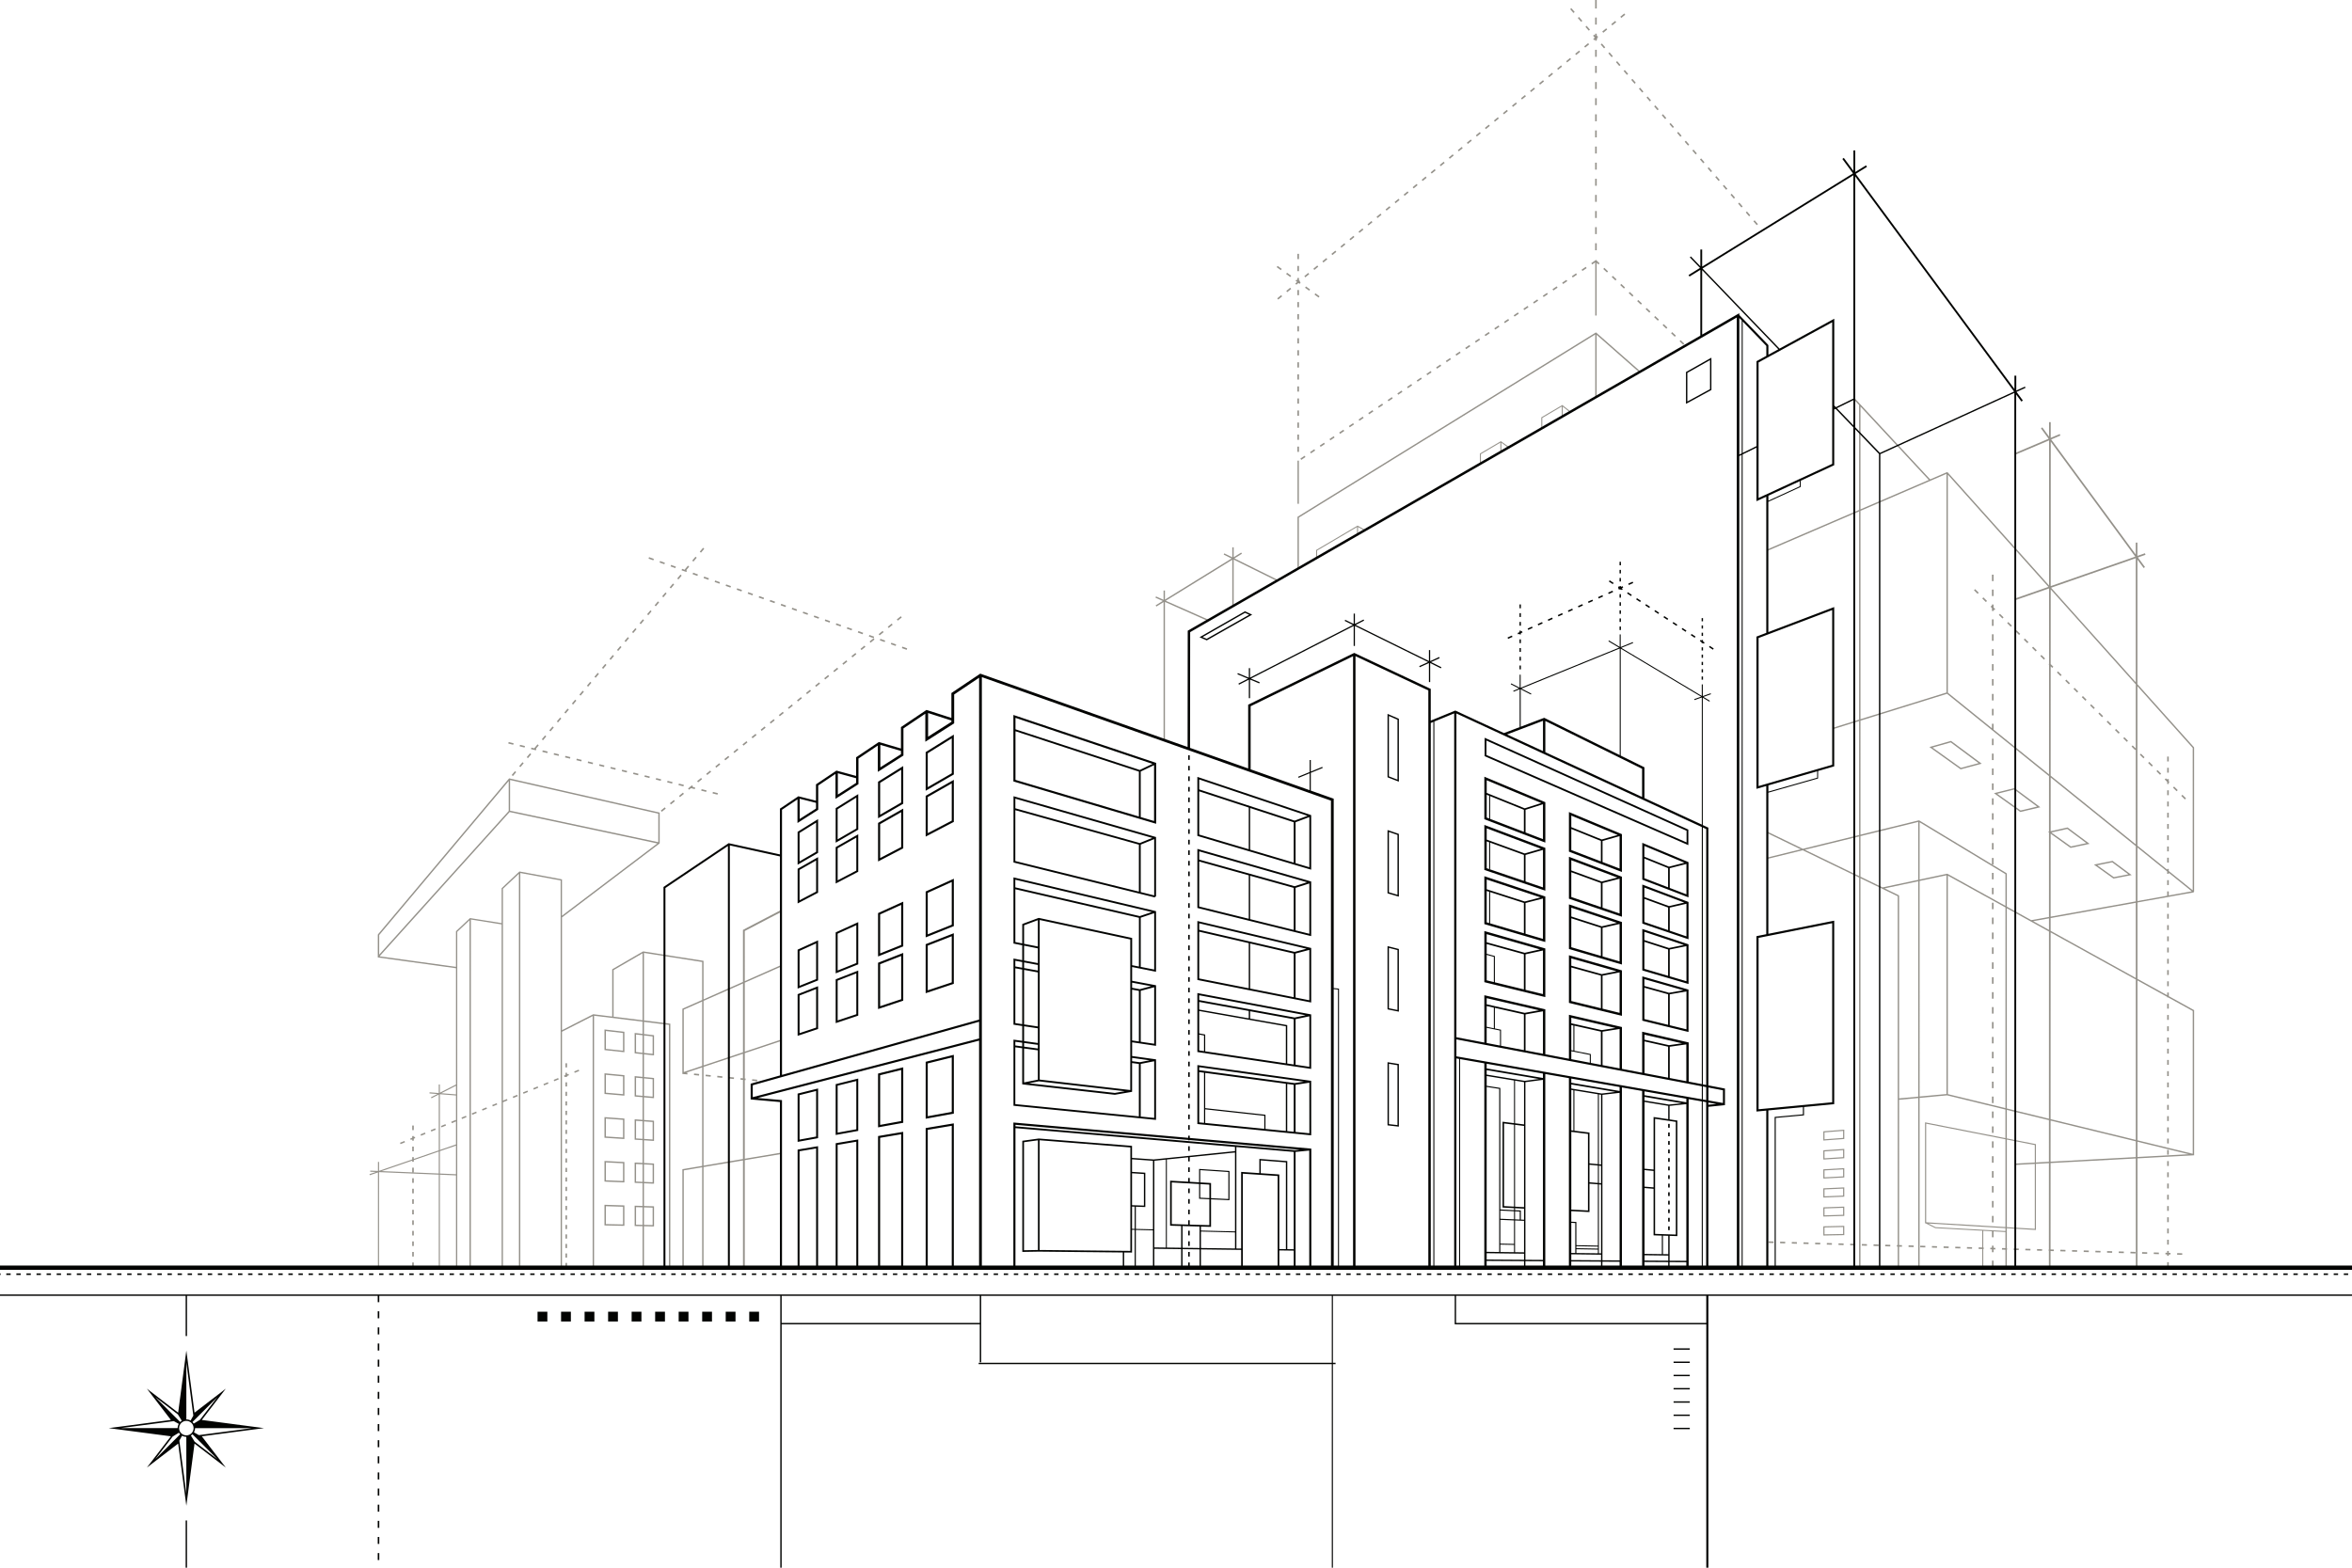 <?xml version="1.0" encoding="UTF-8" standalone="no"?><svg xmlns="http://www.w3.org/2000/svg" xmlns:xlink="http://www.w3.org/1999/xlink" fill="#020301" height="132" preserveAspectRatio="xMidYMid meet" version="1" viewBox="0.0 0.0 198.0 132.0" width="198" zoomAndPan="magnify"><g><g clip-rule="evenodd" fill="#94918a" fill-rule="evenodd" id="change1_1"><path d="M114.284,44.256l-0.021,0.012l-3.447,2.03l-0.021,0.012v0.626 h0.084v-0.579l3.362-1.981v0.587h0.084v-0.588l0.544,0.31l0.041-0.073l-0.606-0.346L114.284,44.256z M104.55,46.626l-0.062-0.099 l-0.632,0.39v-0.831h-0.116v0.841l-0.673-0.333l-0.052,0.104l0.663,0.328l-5.609,3.462v-0.766h-0.116v0.781l-0.636-0.282 l-0.046,0.106l0.617,0.273l-0.601,0.371l0.061,0.099l0.605-0.374v11.611h0.116V50.682l3.618,1.605l0.047-0.106l-3.599-1.597 l5.604-3.458v3.907h0.116v-3.917l3.663,1.813l0.051-0.104l-3.652-1.808L104.55,46.626z M109.344,42.418v-3.633h-0.116v3.633 H109.344z M131.521,34.102l-0.025,0.015l-1.723,1.015l-0.021,0.012v0.909h0.084v-0.862l1.64-0.965v0.839h0.084v-0.827l0.613,0.483 l0.052-0.066l-0.681-0.536L131.521,34.102z M126.35,37.148l-0.023,0.014l-1.723,1.015l-0.021,0.012v0.848h0.084v-0.8l1.64-0.966 v0.771h0.084v-0.763l0.602,0.43l0.049-0.068l-0.668-0.477L126.35,37.148z M134.358,27.989l-0.037,0.022l-25.066,15.491 l-0.027,0.017v4.353h0.116v-4.289l24.95-15.419v5.275h0.116v-5.25l3.599,3.167l0.077-0.087l-3.695-3.251L134.358,27.989z M125.409,28.062l-0.074-0.109l-0.354,0.239l0.073,0.109L125.409,28.062z M109.472,38.612l0.073,0.11l0.355-0.239l-0.073-0.109 L109.472,38.612z M124.593,28.61l-0.073-0.109l-0.355,0.239l0.073,0.109L124.593,28.61z M123.776,29.159l-0.073-0.11l-0.355,0.239 l0.074,0.109L123.776,29.159z M125.797,27.643l0.073,0.11l0.355-0.239l-0.074-0.109L125.797,27.643z M122.96,29.708l-0.073-0.109 l-0.355,0.239l0.074,0.109L122.96,29.708z M128.318,26.107l0.355-0.239l-0.073-0.109l-0.355,0.238L128.318,26.107z M127.503,26.655l0.354-0.239l-0.073-0.109l-0.355,0.239L127.503,26.655z M126.687,27.204l0.354-0.238l-0.073-0.11l-0.355,0.239 L126.687,27.204z M113.165,36.29l-0.073-0.11l-0.355,0.239l0.074,0.11L113.165,36.29z M115.259,34.883l0.355-0.239l-0.074-0.109 l-0.354,0.238L115.259,34.883z M119.34,32.14l0.355-0.239l-0.073-0.109l-0.355,0.239L119.34,32.14z M114.369,35.322l0.073,0.109 l0.355-0.239l-0.074-0.109L114.369,35.322z M116.892,33.786l0.354-0.239l-0.073-0.109l-0.355,0.239L116.892,33.786z M116.075,34.334l0.355-0.238l-0.074-0.11l-0.354,0.239L116.075,34.334z M120.156,31.592l0.355-0.239l-0.073-0.11l-0.355,0.239 L120.156,31.592z M118.524,32.688l0.354-0.238l-0.073-0.11l-0.355,0.239L118.524,32.688z M117.708,33.237l0.354-0.239l-0.073-0.11 l-0.354,0.239L117.708,33.237z M113.981,35.741l-0.073-0.11l-0.355,0.239l0.074,0.109L113.981,35.741z M112.35,36.838 l-0.074-0.109l-0.355,0.238l0.074,0.11L112.35,36.838z M110.288,38.064l0.073,0.11l0.355-0.239l-0.074-0.11L110.288,38.064z M111.532,37.387l-0.073-0.11l-0.355,0.239l0.074,0.109L111.532,37.387z M121.328,30.805l-0.074-0.11l-0.354,0.239l0.073,0.109 L121.328,30.805z M129.135,25.558l0.355-0.238l-0.074-0.11l-0.354,0.239L129.135,25.558z M122.145,30.256l-0.074-0.109 l-0.354,0.239l0.073,0.109L122.145,30.256z M133.216,22.816l0.355-0.239l-0.073-0.109l-0.355,0.238L133.216,22.816z M134.294,22.092v4.477h0.116v-4.449l0.155,0.147l0.091-0.096l-0.246-0.233v-0.004h-0.004l-0.061-0.057l-0.055,0.058l-0.332,0.224 l0.073,0.11L134.294,22.092z M132.326,23.255l0.074,0.109l0.354-0.238l-0.073-0.11L132.326,23.255z M130.768,24.461l0.355-0.239 l-0.074-0.109l-0.355,0.238L130.768,24.461z M129.951,25.01l0.355-0.239l-0.074-0.109l-0.354,0.239L129.951,25.01z M131.938,23.674l-0.073-0.109l-0.355,0.238l0.074,0.11L131.938,23.674z M140.679,28.061l0.311,0.294l0.091-0.096l-0.311-0.294 L140.679,28.061z M138.537,26.031l0.311,0.294l0.091-0.096l-0.311-0.294L138.537,26.031z M139.251,26.708l0.311,0.294l0.091-0.096 l-0.311-0.294L139.251,26.708z M141.393,28.738l0.311,0.294l0.09-0.096l-0.31-0.294L141.393,28.738z M136.396,24.002l0.311,0.294 l0.091-0.096l-0.311-0.294L136.396,24.002z M137.512,24.877l-0.311-0.294l-0.091,0.096l0.311,0.294L137.512,24.877z M135.683,23.325l0.311,0.294l0.091-0.096l-0.311-0.294L135.683,23.325z M134.969,22.648l0.311,0.294l0.091-0.096l-0.311-0.294 L134.969,22.648z M139.965,27.384l0.311,0.294l0.091-0.096l-0.311-0.294L139.965,27.384z M137.823,25.355l0.312,0.294l0.09-0.096 l-0.31-0.294L137.823,25.355z M120.098,14.968l-0.083-0.102l-0.331,0.271l0.084,0.102L120.098,14.968z M130.738,6.232 l-0.084-0.102l-0.33,0.271l0.084,0.102L130.738,6.232z M136.059,1.864l-0.083-0.102l-0.331,0.271l0.084,0.102L136.059,1.864z M134.124,3.281l0.084,0.102l0.078-0.064v0.107h0.132V3.305l0.073-0.063l-0.046-0.053l0.094-0.077l-0.084-0.102l-0.037,0.03V2.836 h-0.132v0.167l-0.074-0.086l-0.101,0.086l0.146,0.168L134.124,3.281z M127.698,8.728l-0.084-0.102l-0.33,0.271L127.368,9 L127.698,8.728z M135.299,2.488l-0.084-0.102l-0.33,0.271l0.084,0.102L135.299,2.488z M119.338,15.592l-0.084-0.102l-0.33,0.271 l0.083,0.102L119.338,15.592z M118.578,16.216l-0.084-0.102l-0.331,0.271l0.084,0.102L118.578,16.216z M129.219,7.48l-0.084-0.102 l-0.331,0.271l0.084,0.102L129.219,7.48z M128.459,8.104l-0.084-0.102l-0.331,0.271l0.084,0.102L128.459,8.104z M126.938,9.352 l-0.084-0.102l-0.33,0.271l0.083,0.102L126.938,9.352z M123.898,11.848l-0.084-0.102l-0.331,0.271l0.084,0.102L123.898,11.848z M136.819,1.24l-0.084-0.102l-0.331,0.271l0.084,0.102L136.819,1.24z M124.658,11.224l-0.084-0.102l-0.33,0.271l0.084,0.102 L124.658,11.224z M122.378,13.096l-0.084-0.102l-0.33,0.271l0.084,0.102L122.378,13.096z M129.979,6.856l-0.084-0.102l-0.33,0.271 l0.083,0.102L129.979,6.856z M132.259,4.984l-0.084-0.102l-0.33,0.271l0.083,0.102L132.259,4.984z M123.138,12.472l-0.083-0.102 l-0.331,0.271l0.084,0.102L123.138,12.472z M133.019,4.36l-0.084-0.102l-0.33,0.271l0.084,0.102L133.019,4.36z M131.498,5.608 l-0.083-0.102l-0.331,0.271l0.084,0.102L131.498,5.608z M126.179,9.976l-0.084-0.102l-0.331,0.271l0.084,0.102L126.179,9.976z M133.779,3.736l-0.084-0.102l-0.331,0.271l0.084,0.102L133.779,3.736z M121.618,13.72l-0.084-0.102l-0.33,0.271l0.083,0.102 L121.618,13.72z M125.418,10.6l-0.083-0.102l-0.331,0.271l0.084,0.102L125.418,10.6z M120.858,14.344l-0.084-0.102l-0.331,0.271 l0.084,0.102L120.858,14.344z M110.978,22.457l-0.084-0.102l-0.33,0.271l0.083,0.102L110.978,22.457z M112.498,21.208 l-0.084-0.102l-0.331,0.271l0.084,0.102L112.498,21.208z M110.218,23.081l-0.084-0.102l-0.331,0.271l0.084,0.102L110.218,23.081z M111.737,21.833l-0.083-0.102l-0.331,0.271l0.084,0.102L111.737,21.833z M107.522,25.122l0.084,0.102l0.331-0.271l-0.084-0.102 L107.522,25.122z M117.817,16.84l-0.083-0.102l-0.331,0.271l0.084,0.102L117.817,16.84z M108.283,24.498l0.083,0.102l0.331-0.271 l-0.084-0.102L108.283,24.498z M113.258,20.584l-0.084-0.102l-0.331,0.271l0.084,0.102L113.258,20.584z M115.538,18.712 l-0.084-0.102l-0.331,0.271l0.084,0.102L115.538,18.712z M116.298,18.088l-0.084-0.102l-0.33,0.271l0.083,0.102L116.298,18.088z M114.777,19.336l-0.083-0.102l-0.331,0.271l0.084,0.102L114.777,19.336z M117.058,17.464l-0.084-0.102l-0.33,0.271l0.084,0.102 L117.058,17.464z M114.018,19.96l-0.084-0.102l-0.33,0.271l0.084,0.102L114.018,19.96z M140.275,9.94l-0.279-0.324l-0.1,0.086 l0.279,0.324L140.275,9.94z M143.109,13.424l0.279,0.324l0.101-0.086l-0.279-0.324L143.109,13.424z M140.918,10.685l-0.279-0.324 l-0.1,0.086l0.279,0.324L140.918,10.685z M132.563,1.008l-0.28-0.324l-0.1,0.086l0.279,0.324L132.563,1.008z M137.968,7.47 l0.28,0.324l0.1-0.086l-0.28-0.324L137.968,7.47z M138.61,8.214l0.28,0.324l0.1-0.086l-0.279-0.324L138.61,8.214z M133.206,1.752 l-0.28-0.323l-0.1,0.086l0.279,0.324L133.206,1.752z M135.134,3.985l-0.279-0.323l-0.101,0.086l0.28,0.324L135.134,3.985z M133.849,2.497l-0.28-0.324l-0.1,0.086l0.279,0.324L133.849,2.497z M142.467,12.68l0.28,0.324l0.1-0.086l-0.279-0.324 L142.467,12.68z M141.824,11.936l0.279,0.324l0.101-0.086l-0.28-0.324L141.824,11.936z M141.562,11.429l-0.28-0.324l-0.1,0.086 l0.279,0.324L141.562,11.429z M137.705,6.963l-0.28-0.324l-0.1,0.086l0.279,0.324L137.705,6.963z M145.038,15.657l0.279,0.324 l0.1-0.086l-0.279-0.324L145.038,15.657z M135.776,4.73l-0.279-0.324l-0.1,0.086l0.279,0.324L135.776,4.73z M145.681,16.401 l0.279,0.324l0.1-0.086l-0.279-0.324L145.681,16.401z M146.966,17.891l0.279,0.323l0.101-0.086l-0.28-0.324L146.966,17.891z M136.319,5.561l0.1-0.086L136.14,5.15l-0.1,0.086L136.319,5.561z M137.062,6.219l-0.279-0.324l-0.1,0.086l0.279,0.324 L137.062,6.219z M146.323,17.146l0.279,0.324l0.101-0.086l-0.28-0.324L146.323,17.146z M144.396,14.913l0.279,0.324l0.1-0.086 l-0.279-0.324L144.396,14.913z M147.709,18.548l-0.101,0.086l0.28,0.324l0.1-0.086L147.709,18.548z M139.633,9.196l-0.279-0.324 l-0.101,0.086l0.28,0.324L139.633,9.196z M143.752,14.169l0.28,0.324l0.1-0.086l-0.279-0.324L143.752,14.169z M134.418,9.623 h-0.132v0.59h0.132V9.623z M134.418,13.694h-0.132v0.59h0.132V13.694z M134.418,10.98h-0.132v0.59h0.132V10.98z M134.418,12.337 h-0.132v0.59h0.132V12.337z M134.418,15.051h-0.132v0.59h0.132V15.051z M134.418,19.122h-0.132v0.59h0.132V19.122z M134.286,21.07 h0.132v-0.591h-0.132V21.07z M134.418,1.479h-0.132v0.59h0.132V1.479z M134.418,16.408h-0.132v0.59h0.132V16.408z M134.418,17.765 h-0.132v0.59h0.132V17.765z M134.418,0h-0.132v0.713h0.132V0z M134.418,5.551h-0.132v0.591h0.132V5.551z M134.418,4.194h-0.132 v0.59h0.132V4.194z M134.418,8.266h-0.132v0.59h0.132V8.266z M134.418,6.908h-0.132v0.59h0.132V6.908z M109.352,32.534h-0.132 v0.441h0.132V32.534z M109.22,37.033h0.132v-0.441h-0.132V37.033z M109.352,33.548h-0.132v0.441h0.132V33.548z M109.352,34.563 h-0.132v0.441h0.132V34.563z M109.352,21.375h-0.132v0.441h0.132V21.375z M109.352,35.577h-0.132v0.441h0.132V35.577z M109.352,22.39h-0.132v0.441h0.132V22.39z M109.34,23.846l0.075,0.055l0.077-0.107l-0.076-0.055l0.041-0.034l-0.083-0.102 l-0.022,0.019v-0.217h-0.132v0.191l-0.074-0.054l-0.077,0.107l0.132,0.096l-0.157,0.129l0.084,0.102l0.158-0.13H109.34z M109.352,29.491h-0.132v0.441h0.132V29.491z M109.352,25.433h-0.132v0.441h0.132V25.433z M109.352,24.418h-0.132v0.441h0.132 V24.418z M109.352,31.52h-0.132v0.441h0.132V31.52z M109.352,26.448h-0.132v0.441h0.132V26.448z M109.352,37.606h-0.132v0.441 h0.132V37.606z M109.352,28.477h-0.132v0.441h0.132V28.477z M109.352,27.462h-0.132v0.441h0.132V27.462z M109.352,30.505h-0.132 v0.441h0.132V30.505z M111.084,24.948l-0.346-0.251l-0.078,0.107l0.347,0.251L111.084,24.948z M109.864,24.227l0.347,0.251 l0.077-0.107l-0.346-0.251L109.864,24.227z M107.9,22.639l-0.347-0.251l-0.077,0.107l0.347,0.251L107.9,22.639z M108.696,23.216 l-0.347-0.251l-0.077,0.107l0.347,0.251L108.696,23.216z"/><path d="M170.055,68.354l0.021,0.016l0.026-0.006l1.541-0.365 l0.121-0.029l-0.1-0.074l-2.053-1.525l-0.022-0.017l-0.026,0.007l-1.58,0.395l-0.122,0.03l0.103,0.074L170.055,68.354z M169.564,66.48l1.93,1.434l-1.395,0.33l-1.968-1.407L169.564,66.48z M164.268,62.4l-0.022-0.017l-0.027,0.008l-1.678,0.476 l-0.116,0.033l0.099,0.07l2.51,1.794l0.022,0.016l0.026-0.007l1.633-0.437l0.116-0.031l-0.096-0.072L164.268,62.4z M165.077,64.654l-2.39-1.708l1.534-0.435l2.347,1.744L165.077,64.654z M177.863,72.5l-0.021-0.016l-0.025,0.006l-1.411,0.283 l-0.132,0.027l0.109,0.077l1.52,1.085l0.021,0.015l0.023-0.005l1.378-0.266l0.13-0.025l-0.106-0.078L177.863,72.5z M177.95,73.854 l-1.391-0.993l1.255-0.253l1.359,1.01L177.95,73.854z M153.543,103.256l-0.048,0.001v0.775l0.05-0.001L155.21,104l0.048-0.001 v-0.783l-0.05,0.001L153.543,103.256z M155.16,103.903l-1.567,0.029v-0.581l1.567-0.036V103.903z M153.54,96.854l-0.045,0.003 v0.776l0.052-0.003l1.665-0.104l0.046-0.003v-0.784l-0.053,0.003L153.54,96.854z M155.16,97.431l-1.567,0.099v-0.582l1.567-0.105 V97.431z M153.54,95.252l-0.045,0.003v0.778l0.052-0.004l1.665-0.122l0.046-0.004v-0.786l-0.053,0.004L153.54,95.252z M155.16,95.813l-1.567,0.116v-0.583l1.567-0.123V95.813z M153.541,98.454l-0.046,0.003v0.776l0.051-0.003l1.665-0.086 l0.047-0.003v-0.784l-0.052,0.003L153.541,98.454z M155.16,99.05l-1.567,0.081v-0.582l1.567-0.088V99.05z M153.542,101.655 l-0.047,0.002v0.776l0.05-0.002l1.665-0.049l0.048-0.002v-0.784l-0.051,0.002L153.542,101.655z M155.16,102.286l-1.567,0.047 v-0.582l1.567-0.054V102.286z M153.542,100.055l-0.047,0.002v0.776l0.051-0.002l1.665-0.068l0.047-0.001v-0.785l-0.051,0.003 L153.542,100.055z M155.16,100.668l-1.567,0.063v-0.582l1.567-0.07V100.668z M184.706,75.085V62.952l-0.015-0.039l-4.754-5.307 l-0.001-10.491l0.525,0.715l0.112-0.082l-0.596-0.81l0.637-0.222l-0.046-0.131l-0.633,0.22v-1.117h-0.139v1.003l-7.119-9.688 l0.773-0.329l-0.055-0.128l-0.758,0.322v-1.323h-0.139v1.216l-0.57-0.776l-0.112,0.083l0.644,0.876l-2.836,1.204l0.055,0.128 l2.82-1.197L172.498,49.3l-8.535-9.528l-0.066-0.015l-1.41,0.606l-6.341-6.816l-0.085,0.079l0.458,0.493h-0.012v8.816l-7.742,3.33 l0.046,0.107l7.696-3.311v17.532l-2.192,0.681l0.034,0.111l2.158-0.67v9.593l-4.734,1.162l-2.952-1.429l-0.051,0.105l2.824,1.367 l-2.824,0.693l0.027,0.112l2.961-0.727l4.749,2.299v32.786h0.116v-32.73l3.135,1.518v29.369l-0.068-0.002l-0.004,0.132 l0.072,0.002v1.712h0.116v-1.709l0.239,0.007l0.004-0.132l-0.243-0.007V92.602l1.61-0.148v14.226h0.116V92.442l2.314-0.214 l4.911,1.197v2.407l-6.711-1.319l-0.056-0.012v8.502l0.044,0.003l0.008,0.001l0.799,0.398l0.017,0.005l3.948,0.22v1.408 l-0.305-0.009l-0.004,0.133l0.309,0.009v1.487h0.084v-1.485l0.035,0.001l0.004-0.132l-0.039-0.001v-1.407l0.733,0.041v0.503h0.132 v-0.495l1.002,0.056v1.356l-0.29-0.009l-0.004,0.133l0.294,0.008v1.451h0.116v-1.448l0.018,0.001l0.004-0.132l-0.021-0.001v-1.68 l2.398,0.145l0.049,0.003v-5.57l1.096-0.059l-0.002,7.264h-0.016l-0.003,0.132l0.019,0.001v1.345h0.14v-1.342l0.269,0.008 l0.004-0.132l-0.272-0.008l0.002-7.275l7.177-0.388l0.001,9.137h0.139l-0.001-9.145l4.711-0.254l0.055-0.003V85.055l-0.03-0.017 l-2.102-1.162v-0.304h-0.132v0.23l-2.503-1.384v-6.43l4.719-0.847L184.706,75.085z M156.507,73.763l-4.571-2.213l4.571-1.121 V73.763z M168.826,103.654l-5.887-0.326l-0.615-0.308l6.502,0.392V103.654z M168.826,103.318l-6.674-0.402v-8.301l6.674,1.313 V103.318z M156.623,34.231l5.751,6.181l-5.751,2.474V34.231z M156.623,43.012l7.238-3.113V58.31l-7.238,2.248V43.012z M161.484,92.336l-1.61,0.148V75.43l-0.033-0.053l-1.187-0.574l2.83-0.6V92.336z M161.484,74.084l-3.002,0.636l-1.859-0.9V70.4 l4.861-1.193V74.084z M163.861,92.117l-2.261,0.208V74.178l2.261-0.479V92.117z M168.826,93.306l-4.849-1.182V73.726l4.849,2.681 V93.306z M168.826,76.274l-4.879-2.698l-0.04-0.006l-2.307,0.488v-4.822l7.226,4.366V76.274z M171.297,97.885l-1.646,0.089 l0.006,0.116l1.64-0.089v5.467l-2.354-0.142V95.95l2.354,0.463V97.885z M172.485,97.82l-1.096,0.06v-1.544l-0.037-0.007 l-2.41-0.474v-2.401l3.544,0.863L172.485,97.82z M172.486,94.198l-3.544-0.864V76.471l3.548,1.962L172.486,94.198z M172.49,78.3 l-1.329-0.734l1.329-0.239V78.3z M172.492,70.021l-0.081,0.019l0.081,0.058l-0.002,7.111L171,77.476l-2.058-1.138v-2.769 l-0.028-0.05l-1.211-0.731h0.121v-0.547h-0.132v0.54l-6.12-3.698l-0.044-0.007l-4.905,1.204V60.68l7.284-2.262l3.785,3.056v0.015 h0.019l4.782,3.861L172.492,70.021z M172.496,55.897l-0.035,0.036l0.035,0.035l-0.002,9.231l-4.67-3.769v-0.489h-0.132v0.382 l-3.715-2.999V39.962l8.468,9.454l-2.81,0.979l0.045,0.132l2.816-0.981L172.496,55.897z M179.799,57.451l-7.134-7.964l7.133-2.486 L179.799,57.451z M172.64,37.185l7.116,9.684l-7.119,2.48L172.64,37.185z M172.635,56.105l0.13,0.129l0.093-0.094l-0.223-0.221 l0.002-6.291l7.162,7.997v5.401l-0.264-0.262l-0.093,0.093l0.304,0.301l0.053-0.054l0.001,7.991l-7.167-5.785L172.635,56.105z M172.632,70.196l1.655,1.184l0.021,0.015l0.025-0.006l1.454-0.31l0.126-0.027l-0.104-0.076l-1.732-1.288l-0.021-0.016 l-0.026,0.006l-1.397,0.312l0.001-4.528l7.167,5.786l0.001,4.649l-7.171,1.287L172.632,70.196z M172.689,70.096l1.34-0.299 l1.608,1.195l-1.304,0.278L172.689,70.096z M172.63,77.302l7.171-1.287v6.328l-7.171-3.966V77.302z M179.802,97.426l-7.177,0.388 l0.001-3.462l7.176,1.749V97.426z M172.626,94.232l0.004-15.723l7.171,3.965l0.001,13.507L172.626,94.232z M179.94,97.418v-1.283 l4.313,1.051L179.94,97.418z M182.442,83.936v0.048h0.086l2.062,1.14v12.025l-4.649-1.134l-0.001-13.463L182.442,83.936z M182.574,75.398v-0.341h-0.132v0.365l-2.503,0.449l-0.001-4.514l2.504,2.021v0.196h0.132v-0.09l1.938,1.564L182.574,75.398z M184.59,74.964l-2.016-1.627v-0.172h-0.132v0.065l-2.504-2.021l-0.001-13.429l4.652,5.194V74.964z M167.824,97.354h-0.132V97.9 h0.132V97.354z M167.824,76.009h-0.132v0.546h0.132V76.009z M167.824,50.897h-0.132v0.12l-0.025-0.025l-0.094,0.093l0.119,0.118 v0.24h0.132v-0.108l0.053,0.052l0.093-0.094l-0.146-0.145V50.897z M167.824,49.641h-0.132v0.546h0.132V49.641z M167.692,52.699 h0.132v-0.546h-0.132V52.699z M167.824,48.386h-0.132v0.546h0.132V48.386z M167.824,98.61h-0.132v0.546h0.132V98.61z M167.824,101.121h-0.132v0.546h0.132V101.121z M167.824,102.377h-0.132v0.546h0.132V102.377z M167.824,99.865h-0.132v0.547h0.132 V99.865z M167.824,96.099h-0.132v0.546h0.132V96.099z M167.824,91.076h-0.132v0.546h0.132V91.076z M167.692,95.39h0.132v-0.547 h-0.132V95.39z M167.692,106.689h0.132v-0.546h-0.132V106.689z M167.824,104.888h-0.132v0.176l-0.14-0.004l-0.004,0.132 l0.144,0.004v0.238h0.132v-0.234l0.153,0.004l0.003-0.132l-0.156-0.004V104.888z M167.824,93.587h-0.132v0.547h0.132V93.587z M167.692,57.721h0.132v-0.546h-0.132V57.721z M167.692,56.465h0.132v-0.546h-0.132V56.465z M167.692,55.21h0.132v-0.546h-0.132 V55.21z M167.692,58.977h0.132V58.43h-0.132V58.977z M167.692,53.954h0.132v-0.546h-0.132V53.954z M167.692,60.232h0.132v-0.546 h-0.132V60.232z M167.824,74.753h-0.132v0.546h0.132V74.753z M167.824,83.542h-0.132v0.547h0.132V83.542z M167.824,79.775h-0.132 v0.546h0.132V79.775z M167.824,73.497h-0.132v0.547h0.132V73.497z M167.824,78.52h-0.132v0.547h0.132V78.52z M167.824,82.286 h-0.132v0.547h0.132V82.286z M167.692,62.743h0.132v-0.546h-0.132V62.743z M167.824,87.309h-0.132v0.547h0.132V87.309z M167.824,86.054h-0.132V86.6h0.132V86.054z M167.824,88.564h-0.132v0.546h0.132V88.564z M167.824,84.798h-0.132v0.546h0.132 V84.798z M167.824,81.031h-0.132v0.546h0.132V81.031z M167.824,92.331h-0.132v0.547h0.132V92.331z M167.692,67.766h0.132V67.22 h-0.132V67.766z M167.692,70.276h0.132V69.73h-0.132V70.276z M167.692,69.021h0.132v-0.547h-0.132V69.021z M167.692,63.999h0.132 v-0.546h-0.132V63.999z M167.692,65.254h0.132v-0.546h-0.132V65.254z M167.692,66.51h0.132v-0.546h-0.132V66.51z M167.824,89.82 h-0.132v0.546h0.132V89.82z M167.824,77.264h-0.132v0.547h0.132V77.264z M167.692,71.532h0.132v-0.546h-0.132V71.532z M173.159,56.625l0.304,0.301l0.093-0.094l-0.304-0.301L173.159,56.625z M181.934,65.144l-0.304-0.301l-0.093,0.094l0.303,0.301 L181.934,65.144z M173.857,57.318l0.304,0.301l0.093-0.094l-0.304-0.302L173.857,57.318z M174.556,58.011l0.304,0.301l0.093-0.094 l-0.304-0.301L174.556,58.011z M183.33,66.529l-0.304-0.301l-0.094,0.094l0.304,0.301L183.33,66.529z M180.537,63.759 l-0.304-0.301l-0.093,0.094l0.304,0.301L180.537,63.759z M181.235,64.451l-0.304-0.301l-0.093,0.094l0.304,0.301L181.235,64.451z M175.253,58.703l0.304,0.301l0.094-0.094l-0.304-0.301L175.253,58.703z M184.028,67.222l-0.304-0.302l-0.094,0.094l0.304,0.302 L184.028,67.222z M171.461,54.755l-0.304-0.301l-0.093,0.094l0.304,0.301L171.461,54.755z M168.271,51.778l0.304,0.301 l0.093-0.094l-0.304-0.301L168.271,51.778z M169.972,53.464l0.093-0.094l-0.304-0.301l-0.093,0.094L169.972,53.464z M168.97,52.47 l0.304,0.301l0.093-0.094l-0.304-0.301L168.97,52.47z M166.178,49.7l0.304,0.301l0.093-0.094l-0.304-0.301L166.178,49.7z M175.951,59.396l0.304,0.301l0.093-0.094l-0.304-0.301L175.951,59.396z M166.875,50.393l0.304,0.301l0.094-0.094l-0.304-0.301 L166.875,50.393z M170.763,54.063l-0.304-0.301l-0.093,0.094l0.304,0.301L170.763,54.063z M178.046,61.474l0.304,0.301 l0.093-0.094l-0.304-0.301L178.046,61.474z M177.348,60.781l0.304,0.301l0.093-0.094l-0.304-0.301L177.348,60.781z M178.744,62.166l0.304,0.301l0.093-0.094l-0.304-0.301L178.744,62.166z M176.649,60.088l0.304,0.301l0.093-0.094l-0.304-0.301 L176.649,60.088z M172.159,55.448l-0.304-0.301l-0.093,0.094l0.304,0.301L172.159,55.448z M182.442,99.121h0.132v-0.412h-0.132 V99.121z M182.442,102.905h0.132v-0.411h-0.132V102.905z M182.574,105.332h-0.132v0.155l-0.145-0.004l-0.004,0.133l0.148,0.004 v0.123h0.132v-0.119l0.147,0.004l0.004-0.132l-0.151-0.005V105.332z M182.442,104.798h0.132v-0.412h-0.132V104.798z M182.574,97.764h-0.132v0.411h0.132V97.764z M182.442,100.067h0.132v-0.412h-0.132V100.067z M182.442,101.959h0.132v-0.411 h-0.132V101.959z M182.442,103.852h0.132v-0.412h-0.132V103.852z M182.442,101.013h0.132v-0.411h-0.132V101.013z M182.442,106.689 h0.132v-0.411h-0.132V106.689z M182.574,93.979h-0.132v0.412h0.132V93.979z M182.574,94.925h-0.132v0.411h0.132V94.925z M182.574,95.871h-0.132v0.411h0.132V95.871z M182.442,74.522h0.132v-0.411h-0.132V74.522z M182.574,93.032h-0.132v0.412h0.132 V93.032z M182.574,91.141h-0.132v0.411h0.132V91.141z M182.574,90.194h-0.132v0.411h0.132V90.194z M182.574,92.087h-0.132v0.411 h0.132V92.087z M182.574,89.248h-0.132v0.412h0.132V89.248z M182.574,87.356h-0.132v0.411h0.132V87.356z M182.574,64.65h-0.132 v0.412h0.132V64.65z M182.442,66.954h0.132v-0.411h-0.132V66.954z M182.574,63.705h-0.132v0.412h0.132V63.705z M182.442,67.9 h0.132v-0.411h-0.132V67.9z M182.442,71.685h0.132v-0.411h-0.132V71.685z M182.442,70.738h0.132v-0.411h-0.132V70.738z M182.442,69.792h0.132v-0.411h-0.132V69.792z M182.574,85.464h-0.132v0.412h0.132V85.464z M182.574,84.518h-0.132v0.412h0.132 V84.518z M182.442,66.008h0.132v-0.114l0.058-0.058l-0.058-0.057v-0.183h-0.132v0.052l-0.114-0.113l-0.094,0.094l0.208,0.206 V66.008z M182.574,96.817h-0.132v0.411h0.132V96.817z M182.574,88.302h-0.132v0.412h0.132V88.302z M182.574,86.41h-0.132v0.411 h0.132V86.41z M182.442,68.847h0.132v-0.412h-0.132V68.847z M182.574,79.787h-0.132v0.412h0.132V79.787z M182.574,77.896h-0.132 v0.411h0.132V77.896z M182.574,78.842h-0.132v0.411h0.132V78.842z M182.574,80.733h-0.132v0.412h0.132V80.733z M182.442,83.037 h0.132v-0.411h-0.132V83.037z M182.442,72.631h0.132v-0.412h-0.132V72.631z M182.574,76.949h-0.132v0.411h0.132V76.949z M182.574,76.003h-0.132v0.412h0.132V76.003z M182.574,81.68h-0.132v0.412h0.132V81.68z M180.328,105.56l0.428,0.012l0.004-0.132 l-0.428-0.013L180.328,105.56z M148.873,104.653l0.428,0.012l0.003-0.132l-0.427-0.012L148.873,104.653z M149.855,104.682 l0.428,0.012l0.004-0.132l-0.428-0.013L149.855,104.682z M181.312,105.588l0.428,0.012l0.004-0.132l-0.428-0.012L181.312,105.588z M183.277,105.645l0.428,0.012l0.004-0.132l-0.428-0.012L183.277,105.645z M150.839,104.71l0.428,0.013l0.004-0.133l-0.428-0.012 L150.839,104.71z M154.771,104.823l0.428,0.012l0.004-0.132l-0.428-0.012L154.771,104.823z M153.787,104.795l0.428,0.012 l0.004-0.132l-0.428-0.012L153.787,104.795z M151.822,104.738l0.427,0.012l0.004-0.132l-0.428-0.013L151.822,104.738z M152.805,104.767l0.428,0.012l0.004-0.132l-0.428-0.012L152.805,104.767z M177.38,105.475l0.427,0.012l0.004-0.132l-0.428-0.012 L177.38,105.475z M169.516,105.248l0.428,0.012l0.004-0.132l-0.428-0.013L169.516,105.248z M170.499,105.276l0.427,0.012 l0.004-0.132l-0.428-0.012L170.499,105.276z M178.362,105.503l0.428,0.012l0.004-0.132l-0.428-0.012L178.362,105.503z M171.481,105.305l0.428,0.012l0.004-0.132l-0.428-0.013L171.481,105.305z M174.431,105.39l0.428,0.012l0.003-0.132l-0.427-0.012 L174.431,105.39z M173.447,105.361l0.428,0.012l0.004-0.132l-0.428-0.013L173.447,105.361z M176.396,105.446l0.428,0.012 l0.004-0.132l-0.428-0.012L176.396,105.446z M175.413,105.418l0.428,0.012l0.004-0.132l-0.428-0.013L175.413,105.418z M179.346,105.531l0.427,0.012l0.004-0.132l-0.428-0.012L179.346,105.531z M158.702,104.937l0.428,0.012l0.004-0.132l-0.428-0.012 L158.702,104.937z M157.72,104.908l0.428,0.012l0.004-0.132l-0.428-0.013L157.72,104.908z M155.754,104.852l0.428,0.012 l0.003-0.132l-0.427-0.013L155.754,104.852z M156.736,104.88l0.428,0.012l0.004-0.132l-0.428-0.012L156.736,104.88z M160.668,104.993l0.429,0.012l0.003-0.132l-0.428-0.013L160.668,104.993z M163.617,105.078l0.428,0.012l0.004-0.132l-0.428-0.012 L163.617,105.078z M164.601,105.106l0.428,0.012l0.003-0.132l-0.427-0.013L164.601,105.106z M165.583,105.135l0.428,0.012 l0.004-0.132l-0.428-0.012L165.583,105.135z M161.651,105.021l0.428,0.012l0.004-0.132l-0.428-0.012L161.651,105.021z M162.635,105.05l0.427,0.012l0.004-0.132l-0.427-0.013L162.635,105.05z"/><path d="M50.95,94.066l-0.063-0.005v1.74l0.055,0.003l1.56,0.1 l0.062,0.004v-1.725L52.51,94.18L50.95,94.066z M52.448,95.784l-1.443-0.092v-1.506l1.443,0.105V95.784z M50.953,86.688 l-0.065-0.008v1.739l0.052,0.005l1.56,0.166l0.064,0.007v-1.723l-0.051-0.006L50.953,86.688z M52.448,88.469l-1.443-0.153v-1.504 l1.443,0.167V88.469z M50.952,90.377l-0.064-0.006v1.741l0.054,0.004l1.56,0.133l0.063,0.005v-1.725l-0.052-0.005L50.952,90.377z M52.448,92.128l-1.443-0.123v-1.506l1.443,0.136V92.128z M50.947,101.445l-0.06-0.002v1.738l0.057,0.001l1.561,0.033l0.059,0.001 v-1.722l-0.056-0.002L50.947,101.445z M52.448,103.099l-1.444-0.03v-1.505l1.444,0.044V103.099z M50.949,97.757l-0.062-0.003 v1.737l0.056,0.003l1.56,0.065l0.06,0.003v-1.722l-0.055-0.003L50.949,97.757z M52.448,99.441l-1.443-0.062v-1.504l1.443,0.074 V99.441z M65.779,76.779l-0.07-0.134l-3.122,1.632l-0.041,0.021v4.38l-3.32,1.469v-3.194v-0.05l-0.049-0.008l-5.016-0.785 l-0.038,0.007l-2.556,1.481l-0.029,0.017v3.979L49.959,85.4l-0.033,0.006l-2.615,1.336v-9.496l8.201-6.215l0.023-0.018v-2.593 l-0.045-0.011l-12.593-2.864l-0.035-0.008l-0.023,0.027L31.82,78.672l-0.014,0.037l-0.002,1.857v0.051l0.05,0.007l6.533,0.902 l0,9.789l-1.358,0.694v-0.698h-0.093v0.723l-0.774-0.061l-0.007,0.093l0.663,0.052l-0.539,0.275l0.042,0.082l0.615-0.314 l0.001,4.7l-2.103,0.722v-0.149h-0.132v0.194l-2.791,0.958v-0.752h-0.093v0.76l-0.65-0.027l-0.004,0.093l0.475,0.021l-0.536,0.184 l0.03,0.088l0.685-0.234l-0.002,7.963h0.093l0.002-7.989l5.027,0.212l0.001,7.777h0.093l-0.001-7.773l1.356,0.058l0,7.715h0.106 l0.001-28.223l1.031-0.971l-0.002,29.193h0.116l0.001-29.258l2.588,0.412v28.846h0.112v-13.89l0.006,0.016l0.375-0.153 l-0.047-0.115l-0.334,0.137V74.837l1.345-1.267v33.108h0.116V73.507l3.397,0.628v32.544h0.112V86.873l2.583-1.319v21.125h0.116 V85.524l4.084,0.5v1.027l-0.603-0.069l-0.064-0.008v1.715l0.052,0.006l0.616,0.065v1.913l-0.604-0.057l-0.063-0.007v1.718 l0.053,0.004l0.614,0.053v1.91l-0.605-0.044l-0.062-0.004v1.716l0.054,0.004l0.613,0.039v1.913l-0.606-0.031l-0.061-0.003v1.714 l0.056,0.003l0.612,0.025v1.914l-0.608-0.019l-0.06-0.002v1.714l0.057,0.002l0.61,0.013v3.43h0.116v-3.428l0.788,0.017 l0.059,0.001v-1.698l-0.057-0.002l-0.79-0.023v-1.913l0.786,0.033l0.061,0.003v-1.699l-0.055-0.002l-0.792-0.041v-1.913 l0.785,0.05l0.062,0.004v-1.7l-0.054-0.005l-0.793-0.058v-1.909l0.784,0.066l0.063,0.005v-0.063l0-1.585v-0.053l-0.053-0.005 l-0.793-0.075v-1.911l0.782,0.083l0.064,0.007v-1.7l-0.052-0.006l-0.794-0.092v-1.027l2.103,0.258l0,20.383h0.116V86.192 l-0.051-0.006l-2.168-0.266v-5.687l4.899,0.769v3.196l-1.63,0.721l-0.035,0.016v5.431l-0.006,0.059l0.426,0.042l0.013-0.132 l-0.126-0.012l1.358-0.453v8.298l-1.616,0.271l-0.048,0.008v8.232h0.116v-8.134l1.548-0.26v8.394h0.116v-8.413l3.321-0.557v8.97 h0.151v-8.995l3.056-0.512l-0.019-0.115l-3.037,0.509v-6.622l0.061,0.006l0.013-0.132l-0.074-0.007v-2.137l3.064-1.021 l-0.036-0.109l-3.028,1.009v-5.813l3.071-1.358l-0.047-0.106l-3.024,1.338V78.39L65.779,76.779z M32.136,98.607l2.566-0.881v0.094 h0.132v-0.139l2.103-0.723l0,1.851L32.136,98.607z M38.387,98.87l-1.356-0.057l0-1.886l1.356-0.466V98.87z M38.387,94.364 l-0.025-0.063l-0.375,0.153l0.047,0.116l0.354-0.146v1.938l-1.356,0.465l-0.001-4.694l1.357,0.106V94.364z M38.387,92.148 l-1.235-0.098l1.235-0.631L38.387,92.148z M42.941,65.676l12.477,2.837v2.4l-12.477-2.651V65.676z M31.923,78.73l10.902-12.968 v2.525L31.921,80.383L31.923,78.73z M47.265,74.034l-3.512-0.65l-0.028-0.005l-0.02,0.02l-1.458,1.374l-0.018,0.017v2.936 l-2.637-0.42l-0.026-0.004l-0.019,0.018l-1.143,1.075l-0.017,0.016v0.023v2.976l-6.434-0.888l10.95-12.147l12.436,2.643 l-8.029,6.085v-3.058L47.265,74.034z M54.095,103.133l-0.551-0.012v-1.48l0.551,0.017V103.133z M54.095,99.511l-0.551-0.023v-1.48 l0.551,0.028V99.511z M54.095,95.89l-0.551-0.035v-1.482l0.551,0.04V95.89z M54.095,92.268l-0.551-0.047v-1.482l0.551,0.052 V92.268z M54.095,88.644l-0.551-0.059v-1.479l0.551,0.063V88.644z M54.095,85.907l-2.44-0.299v-3.927l2.44-1.414V85.907z M54.941,101.683v1.468l-0.73-0.016v-1.474L54.941,101.683z M54.941,98.079v1.468l-0.73-0.031v-1.475L54.941,98.079z M54.941,94.474v1.47l-0.73-0.047v-1.476L54.941,94.474z M54.941,90.87l0,1.469l-0.73-0.062v-1.477L54.941,90.87z M54.941,87.267 v1.467l-0.73-0.077v-1.474L54.941,87.267z M59.11,89.748l-1.548,0.516v-5.253l1.548-0.685V89.748z M62.547,90.795l-0.201-0.02 l-0.013,0.132l0.213,0.021v6.662l-3.321,0.558l0-8.317l3.32-1.106V90.795z M62.547,88.603l-3.32,1.106v-5.435l3.32-1.469V88.603z M56.046,68.083l-0.083-0.103l-0.333,0.27l0.083,0.103L56.046,68.083z M71.678,55.251l0.083,0.103l0.332-0.27l-0.083-0.103 L71.678,55.251z M70.149,56.489l0.083,0.103l0.333-0.27l-0.083-0.103L70.149,56.489z M69.385,57.108l0.083,0.103l0.333-0.27 l-0.083-0.103L69.385,57.108z M68.621,57.727l0.083,0.103l0.333-0.269l-0.083-0.103L68.621,57.727z M56.395,67.631l0.083,0.103 l0.333-0.27l-0.083-0.103L56.395,67.631z M75.066,52.505l-0.333,0.269l0.083,0.103l0.332-0.27L75.066,52.505z M75.498,52.156 l0.083,0.103l0.333-0.269l-0.083-0.103L75.498,52.156z M74.302,53.125l-0.333,0.269l0.083,0.103l0.333-0.269L74.302,53.125z M73.206,54.013l0.083,0.103l0.332-0.27l-0.083-0.103L73.206,54.013z M72.441,54.632l0.083,0.103l0.332-0.27l-0.083-0.103 L72.441,54.632z M70.913,55.87l0.083,0.103l0.332-0.269L71.246,55.6L70.913,55.87z M62.159,63.131l-0.083-0.103l-0.333,0.269 l0.083,0.103L62.159,63.131z M61.395,63.75l-0.083-0.103l-0.333,0.269l0.083,0.103L61.395,63.75z M60.216,64.536l0.083,0.103 l0.333-0.27l-0.083-0.103L60.216,64.536z M65.564,60.203l0.083,0.103l0.333-0.269l-0.083-0.103L65.564,60.203z M63.355,62.162 l0.332-0.269l-0.083-0.103l-0.333,0.269L63.355,62.162z M62.923,62.512l-0.083-0.103l-0.333,0.27l0.083,0.103L62.923,62.512z M64.119,61.543l0.333-0.27l-0.083-0.103l-0.333,0.27L64.119,61.543z M64.8,60.822l0.083,0.103l0.333-0.269l-0.083-0.103 L64.8,60.822z M59.535,65.257l0.333-0.27l-0.083-0.103l-0.333,0.27L59.535,65.257z M66.329,59.583l0.083,0.103l0.333-0.269 l-0.083-0.103L66.329,59.583z M67.093,58.965l0.083,0.103l0.333-0.27l-0.083-0.103L67.093,58.965z M57.575,66.845l-0.083-0.103 l-0.332,0.27l0.083,0.103L57.575,66.845z M59.02,65.504l-0.333,0.269l0.083,0.103l0.333-0.269L59.02,65.504z M67.857,58.346 l0.083,0.103l0.333-0.269l-0.083-0.103L67.857,58.346z M47.886,59.75l-0.101-0.085l-0.275,0.327l0.101,0.085L47.886,59.75z M51.053,55.988l-0.101-0.085l-0.276,0.327l0.101,0.085L51.053,55.988z M45.987,62.007l-0.101-0.085l-0.276,0.327l0.101,0.085 L45.987,62.007z M51.686,55.236l-0.101-0.085l-0.275,0.327l0.101,0.085L51.686,55.236z M46.62,61.254l-0.101-0.084l-0.276,0.327 l0.101,0.084L46.62,61.254z M44.086,64.264l-0.101-0.085l-0.275,0.328l0.101,0.085L44.086,64.264z M49.786,57.493l-0.101-0.085 l-0.276,0.328l0.101,0.085L49.786,57.493z M49.153,58.245l-0.101-0.085l-0.275,0.327l0.101,0.085L49.153,58.245z M44.72,63.512 l-0.101-0.085l-0.276,0.327l0.101,0.085L44.72,63.512z M50.42,56.741l-0.101-0.085l-0.275,0.328l0.101,0.085L50.42,56.741z M48.52,58.998l-0.101-0.085l-0.276,0.327l0.101,0.085L48.52,58.998z M55.486,50.722l-0.101-0.085l-0.275,0.328l0.101,0.085 L55.486,50.722z M56.752,49.217l-0.101-0.085l-0.275,0.327l0.101,0.085L56.752,49.217z M57.386,48.465l-0.101-0.085l-0.275,0.328 l0.101,0.085L57.386,48.465z M52.319,54.484l-0.101-0.085l-0.276,0.327l0.101,0.085L52.319,54.484z M55.844,50.297l0.275-0.327 l-0.101-0.085l-0.275,0.327L55.844,50.297z M58.652,46.96l-0.101-0.085l-0.276,0.327l0.101,0.085L58.652,46.96z M59.286,46.208 l-0.101-0.085l-0.275,0.327l0.101,0.085L59.286,46.208z M53.586,52.979l-0.101-0.085l-0.275,0.327l0.101,0.085L53.586,52.979z M43.178,65.344l0.275-0.328l-0.101-0.084l-0.275,0.327L43.178,65.344z M52.953,53.731l-0.101-0.085l-0.276,0.327l0.101,0.085 L52.953,53.731z M54.219,52.227l-0.101-0.085l-0.275,0.328l0.101,0.085L54.219,52.227z M54.853,51.475l-0.101-0.085l-0.275,0.327 l0.101,0.085L54.853,51.475z M47.253,60.502l-0.101-0.084l-0.276,0.327l0.101,0.085L47.253,60.502z M68.953,51.97l-0.403-0.143 l-0.044,0.125l0.403,0.143L68.953,51.97z M70.36,52.607l0.403,0.143l0.044-0.125l-0.403-0.143L70.36,52.607z M69.433,52.279 l0.403,0.143l0.044-0.125l-0.403-0.143L69.433,52.279z M68.026,51.642L67.623,51.5l-0.044,0.124l0.403,0.143L68.026,51.642z M56.899,47.711l-0.403-0.143l-0.044,0.125l0.403,0.142L56.899,47.711z M55.972,47.383l-0.403-0.143l-0.044,0.125l0.403,0.143 L55.972,47.383z M75.967,54.448l-0.044,0.125l0.403,0.143l0.044-0.125L75.967,54.448z M74.996,54.245l0.403,0.143l0.044-0.125 l-0.403-0.143L74.996,54.245z M74.069,53.917l0.404,0.143l0.044-0.125l-0.403-0.143L74.069,53.917z M73.589,53.608l-0.403-0.143 l-0.044,0.125l0.404,0.143L73.589,53.608z M55.044,47.056l-0.403-0.143l-0.044,0.125L55,47.18L55.044,47.056z M66.695,51.172 l-0.044,0.125l0.403,0.143l0.044-0.124L66.695,51.172z M57.826,48.039l-0.063-0.022l0.255-0.304l-0.101-0.085l-0.275,0.327 l0.038,0.032l-0.258-0.091l-0.044,0.125l0.403,0.143L57.826,48.039z M63.39,50.004l-0.403-0.142l-0.044,0.124l0.403,0.143 L63.39,50.004z M71.735,52.953l-0.403-0.143l-0.044,0.125l0.403,0.143L71.735,52.953z M65.244,50.659l-0.403-0.142l-0.044,0.125 l0.403,0.142L65.244,50.659z M62.462,49.676l-0.403-0.142l-0.044,0.124l0.403,0.143L62.462,49.676z M64.317,50.332l-0.403-0.142 l-0.044,0.124l0.403,0.143L64.317,50.332z M58.306,48.348l0.403,0.143l0.044-0.125l-0.403-0.143L58.306,48.348z M59.233,48.676 l0.403,0.142l0.044-0.125l-0.403-0.143L59.233,48.676z M60.608,49.021l-0.403-0.143l-0.044,0.125l0.403,0.143L60.608,49.021z M61.535,49.349l-0.403-0.142l-0.044,0.124l0.403,0.143L61.535,49.349z M65.724,50.969l0.403,0.143l0.044-0.125l-0.403-0.143 L65.724,50.969z M72.662,53.28l-0.403-0.143l-0.044,0.125l0.403,0.143L72.662,53.28z M51.388,64.708l0.416,0.102l0.031-0.128 l-0.416-0.102L51.388,64.708z M53.299,65.175l0.416,0.102l0.031-0.128l-0.416-0.102L53.299,65.175z M47.027,63.644l0.031-0.128 l-0.416-0.102l-0.031,0.128L47.027,63.644z M52.791,64.915l-0.416-0.102l-0.031,0.128l0.416,0.102L52.791,64.915z M49.478,64.242 l0.416,0.102l0.032-0.128l-0.416-0.102L49.478,64.242z M47.567,63.775l0.416,0.102l0.031-0.128l-0.416-0.102L47.567,63.775z M48.969,63.982l-0.416-0.102l-0.032,0.128l0.416,0.102L48.969,63.982z M50.88,64.449l-0.416-0.102l-0.031,0.128l0.416,0.102 L50.88,64.449z M58.006,66.495l0.162-0.131l0.323,0.079l0.031-0.128l-0.226-0.055l0.042-0.034l-0.083-0.103l-0.12,0.097 l-0.029-0.007l-0.009,0.038l-0.174,0.141L58.006,66.495z M55.209,65.642l0.416,0.102l0.031-0.128l-0.415-0.102L55.209,65.642z M56.612,65.849l-0.416-0.102l-0.031,0.128l0.416,0.102L56.612,65.849z M54.701,65.382l-0.416-0.102l-0.031,0.128l0.416,0.102 L54.701,65.382z M60.433,66.782l-0.416-0.102l-0.031,0.128l0.416,0.102L60.433,66.782z M59.478,66.549l-0.415-0.102l-0.032,0.128 l0.416,0.102L59.478,66.549z M43.237,62.582l-0.416-0.102l-0.032,0.128l0.416,0.101L43.237,62.582z M45.148,63.049l-0.032-0.008 l0.238-0.282l-0.101-0.085l-0.275,0.328l0.009,0.008l-0.254-0.062l-0.031,0.128l0.415,0.102L45.148,63.049z M45.656,63.309 l0.416,0.102l0.032-0.128l-0.416-0.102L45.656,63.309z M57.567,66.082l-0.416-0.102l-0.031,0.128l0.416,0.102L57.567,66.082z M44.192,62.815l-0.416-0.102l-0.031,0.128l0.416,0.101L44.192,62.815z M47.604,105.089h0.132v-0.349h-0.132V105.089z M47.604,97.083h0.132v-0.349h-0.132V97.083z M47.604,97.884h0.132v-0.349h-0.132V97.884z M47.604,101.086h0.132v-0.349h-0.132 V101.086z M47.604,104.288h0.132v-0.349h-0.132V104.288z M47.604,94.682h0.132v-0.349h-0.132V94.682z M47.604,100.285h0.132 v-0.349h-0.132V100.285z M47.604,99.484h0.132v-0.348h-0.132V99.484z M47.604,106.689h0.132v-0.349h-0.132V106.689z M47.604,105.889h0.132v-0.348h-0.132V105.889z M47.604,98.684h0.132v-0.348h-0.132V98.684z M47.604,95.481h0.132v-0.348h-0.132 V95.481z M47.604,101.887h0.132v-0.349h-0.132V101.887z M47.604,93.881h0.132v-0.349h-0.132V93.881z M47.736,89.529h-0.132v0.349 h0.132V89.529z M47.604,91.479h0.132v-0.348h-0.132V91.479z M47.604,93.08h0.132v-0.349h-0.132V93.08z M47.604,102.687h0.132 v-0.348h-0.132V102.687z M47.604,103.487h0.132v-0.349h-0.132V103.487z M47.604,92.279h0.132v-0.349h-0.132V92.279z M47.604,96.282h0.132v-0.349h-0.132V96.282z M34.834,94.773h-0.132v0.385h0.132V94.773z M34.702,96.933h0.132v-0.386h-0.132 V96.933z M34.702,95.799l-0.167,0.068l0.048,0.116l0.119-0.049v0.111h0.132v-0.165l0.124-0.051l-0.047-0.116l-0.076,0.031V95.66 h-0.132V95.799z M34.702,104.916h0.132v-0.387h-0.132V104.916z M34.702,98.707h0.132v-0.386h-0.132V98.707z M34.702,99.594h0.132 v-0.386h-0.132V99.594z M34.702,102.255h0.132v-0.386h-0.132V102.255z M34.702,106.689h0.132v-0.386h-0.132V106.689z M34.702,101.368h0.132v-0.386h-0.132V101.368z M34.702,104.028h0.132v-0.386h-0.132V104.028z M34.702,105.803h0.132v-0.386 h-0.132V105.803z M34.702,103.142h0.132v-0.386h-0.132V103.142z M34.702,100.481h0.132v-0.387h-0.132V100.481z M34.048,96.067 l-0.375,0.153l0.047,0.116l0.375-0.154L34.048,96.067z M35.773,95.361l-0.375,0.153l0.047,0.116l0.375-0.154L35.773,95.361z M36.636,95.008l-0.375,0.153l0.047,0.116l0.375-0.153L36.636,95.008z M48.338,90.218l0.047,0.115l0.375-0.153l-0.047-0.116 L48.338,90.218z M47.736,90.464V90.33h-0.132v0.188l-0.128,0.053l0.048,0.116l0.08-0.032v0.023h0.132V90.6l0.163-0.066 l-0.047-0.116L47.736,90.464z M39.711,93.749l0.047,0.115l0.375-0.153l-0.047-0.115L39.711,93.749z M46.613,90.924l0.047,0.115 l0.375-0.153l-0.047-0.115L46.613,90.924z M40.574,93.396l0.047,0.116l0.375-0.154l-0.047-0.115L40.574,93.396z M43.162,92.336 l0.047,0.116l0.375-0.153l-0.047-0.116L43.162,92.336z M41.437,93.043l0.047,0.115l0.375-0.153l-0.048-0.116L41.437,93.043z M44.025,91.983l0.047,0.115l0.375-0.153L44.4,91.829L44.025,91.983z M44.888,91.63l0.047,0.116l0.375-0.154l-0.048-0.115 L44.888,91.63z M45.75,91.277l0.047,0.115l0.375-0.153l-0.047-0.116L45.75,91.277z M37.546,94.771l-0.048-0.115l-0.375,0.153 l0.047,0.115L37.546,94.771z M38.849,94.103l0.047,0.115l0.375-0.153l-0.047-0.116L38.849,94.103z M58.432,90.39l-0.013,0.132 l0.426,0.042l0.013-0.132L58.432,90.39z M60.814,90.625l-0.425-0.043l-0.013,0.132l0.426,0.042L60.814,90.625z M61.793,90.721 l-0.426-0.042l-0.013,0.132l0.426,0.042L61.793,90.721z M63.738,91.045l0.013-0.131l-0.426-0.042l-0.013,0.131L63.738,91.045z M59.836,90.528l-0.426-0.042l-0.013,0.132l0.426,0.041L59.836,90.528z"/></g></g><g><g id="change2_1"><path d="M110.39,96.715l-0.079-0.007l-10.153-0.891v-0.192h-0.132v0.182l-14.62-1.282l-0.095-0.008v0.095l-0.002,12.067h0.174 l0.002-11.689l18.482,1.581v0.357l-6.85,0.698l-1.819-0.13v-1.013l-0.064-0.006l-7.78-0.613l-0.015,0.001l-1.316,0.18 l-0.061,0.008v9.36l0.071-0.002l1.315-0.023l7.072,0.071v1.22h0.117v-1.219l0.591,0.006h0.07v-1.915l0.222,0.005v3.123h0.098 v-3.12l1.442,0.036v3.084h0.116v-1.529l2.258,0.029v1.5h0.116v-1.499l1.433,0.019v1.48h0.116V105.2l3.385,0.044v1.435h0.14v-7.854 l2.933,0.196v7.658h0.14v-1.393l1.216,0.017v1.377h0.151v-9.688l1.152-0.113l0.002,9.8h0.174l-0.002-9.884V96.715z M87.379,105.249l-1.176,0.022v-9.097l1.176-0.16V105.249z M95.159,105.325l-7.641-0.076V96.01l7.641,0.603V105.325z M95.521,103.473l-0.222-0.006v-1.874l0.222,0.007V103.473z M95.299,101.477v-2.688l1,0.063v2.659L95.299,101.477z M97.061,103.511l-1.442-0.035v-1.872l0.737,0.025l0.06,0.002v-2.889l-0.055-0.003l-1.062-0.066v-1.061l1.762,0.126V103.511z M98.147,105.045l-0.97-0.012l0-7.296l0.971-0.1V105.045z M100.983,105.082l-1.433-0.019v-1.829l1.433,0.041V105.082z M100.157,103.112v-0.369h-0.132v0.365l-1.382-0.039v-3.508l2.303,0.132v1.243l0.045,0.002l0.818,0.039v2.182L100.157,103.112z M101.883,99.608l-0.843-0.049v-1.034l2.368,0.158v2.275l-1.459-0.068v-1.278L101.883,99.608z M101.81,99.743v1.141l-0.77-0.036 v-1.148L101.81,99.743z M103.968,105.121l-2.868-0.037v-1.387l2.868,0.071V105.121z M103.968,103.686l-2.868-0.072v-0.335 l0.777,0.022l0.072,0.001v-2.318l1.504,0.071l0.049,0.002v-2.46l-0.044-0.003l-2.462-0.164l-0.05-0.004v1.129l-0.789-0.046v-0.324 h-0.132v0.316l-1.448-0.083l-0.074-0.004v3.791l0.068,0.002l0.863,0.024v1.831l-1.204-0.016v-7.418l1.794-0.183v0.346h0.132 v-0.359l3.811-0.389V103.686z M108.252,105.178l-0.556-0.008v-6.279l-0.065-0.005l-1.497-0.101v-1.078l2.118,0.164V105.178z M108.912,105.187l-0.544-0.008v-7.416l-0.054-0.004l-2.234-0.173l-0.063-0.005v1.196l-1.459-0.098l-0.074-0.005v6.453l-0.4-0.005 V96.58l4.828,0.413V105.187z M108.992,96.848l-23.507-2.011v-0.13l14.54,1.274v0.031h0.132v-0.02l9.265,0.813L108.992,96.848z M97.227,81.805l0.091,0.019v-5.102l-0.059-0.015l-11.846-2.809l-0.095-0.022v5.571l0.063,0.013l0.675,0.134v1.254l-0.646-0.121 l-0.091-0.018v5.57l0.066,0.01l0.671,0.1v1.251l-0.65-0.09l-0.087-0.012v5.568l0.069,0.007l11.846,1.175l0.084,0.009v-5.099 l-0.066-0.01l-1.946-0.27v-1.156l1.925,0.286l0.088,0.014v-5.101l-0.063-0.012l-1.95-0.366v-1.16L97.227,81.805z M97.165,81.636 l-1.135-0.225v-4.14l1.135-0.383V81.636z M85.473,74.07l11.49,2.725l-1.014,0.342l-10.477-2.421V74.07z M85.473,80.895 l0.583,0.109v0.478l-0.583-0.106V80.895z M85.473,86.147V81.53l0.583,0.106v4.598L85.473,86.147z M85.473,87.714l0.583,0.081 v0.313l-0.583-0.079V87.714z M95.876,94l-10.404-1.032v-4.785l0.583,0.078v3.041l0.068,0.008l7.719,0.87l0.021-0.001l1.376-0.235 l0.064-0.011v-2.425l0.571,0.077V94z M94.688,91.882l-0.838,0.144l-7.219-0.813l0.824-0.164L94.688,91.882z M87.525,90.902v-13.44 l7.626,1.64v12.68L87.525,90.902z M87.372,79.697l-1.162-0.23v-1.559l1.162-0.432V79.697z M87.372,79.854v1.241l-1.162-0.218 v-1.253L87.372,79.854z M87.372,81.251v0.471L86.21,81.51v-0.477L87.372,81.251z M87.372,81.878v4.552l-1.162-0.173v-4.592 L87.372,81.878z M87.372,86.584v1.238l-1.162-0.161v-1.25L87.372,86.584z M87.372,87.977v0.308l-1.162-0.156v-0.313L87.372,87.977 z M87.372,88.438v2.47L86.21,91.14v-2.857L87.372,88.438z M97.165,94.128l-1.135-0.112v-4.435l1.135-0.224V94.128z M96.778,89.277 L95.95,89.44l-0.645-0.087v-0.279L96.778,89.277z M95.876,87.693l-0.571-0.085v-4.279l0.571,0.104V87.693z M97.165,87.884 l-1.135-0.168v-4.288l1.135-0.303V87.884z M96.896,83.038l-0.946,0.253l-0.644-0.118v-0.434L96.896,83.038z M95.245,78.964 l-7.78-1.673l-0.042,0.003l-1.315,0.489l-0.05,0.019v1.635l-0.583-0.115v-4.448l10.404,2.404v4.104l-0.571-0.112v-2.291 L95.245,78.964z M100.799,94.643l0.07,0.007l9.429,0.936l0.084,0.008v-0.084l-0.003-4.437v-0.066l-0.066-0.01l-9.426-1.304 l-0.088-0.013V94.643z M106.434,95.048l-4.976-0.494v-1.149l4.976,0.545V95.048z M108.248,95.228l-1.717-0.171v-1.194 l-0.044-0.005l-5.029-0.551v-2.969l6.79,0.914V95.228z M108.91,95.293l-0.545-0.054v-3.972l0.545,0.074V95.293z M110.229,95.424 l-1.164-0.115v-3.968l1.161-0.179L110.229,95.424z M100.953,89.856l8.816,1.22l-0.783,0.121l-8.033-1.083V89.856z M100.953,90.27 l0.407,0.055v4.22l-0.407-0.04V90.27z M100.799,88.58l0.066,0.01l9.426,1.4l0.088,0.013v-4.588l-0.063-0.012l-9.426-1.77 l-0.092-0.018V88.58z M108.91,89.63l-0.545-0.081v-3.232l-0.049-0.009l-3.075-0.543v-0.619l3.669,0.671V89.63z M110.226,89.825 l-1.161-0.173v-3.837l1.161-0.242V89.825z M100.953,83.801l8.955,1.682l-0.922,0.192l-8.033-1.469V83.801z M100.953,84.361 l4.172,0.763v0.62l-4.172-0.736V84.361z M100.953,85.125l7.295,1.289v3.117l-6.79-1.009v-1.415l-0.04-0.008l-0.465-0.086V85.125z M100.953,87.112l0.407,0.076v1.319l-0.407-0.061V87.112z M100.799,82.513l0.063,0.013l9.426,1.866l0.092,0.019v-4.59 l-0.059-0.014l-9.427-2.236l-0.095-0.022V82.513z M108.91,83.963l-3.669-0.727V79.44l3.669,0.848V83.963z M110.226,84.224 l-1.161-0.23v-3.708l1.161-0.305V84.224z M100.953,77.742l9.033,2.143l-1,0.264l-8.033-1.856V77.742z M100.953,78.449l4.172,0.964 v3.8l-4.172-0.826V78.449z M100.799,76.45l0.06,0.015l9.425,2.333l0.096,0.022v-4.596l-0.056-0.016l-9.426-2.702l-0.099-0.027 V76.45z M108.91,78.3l-3.669-0.908v-3.656l3.669,1.024V78.3z M110.226,78.625l-1.161-0.287v-3.58l1.161-0.37V78.625z M100.953,71.683l9.084,2.604l-1.051,0.334l-8.033-2.242V71.683z M100.953,72.538l4.172,1.165v3.659l-4.172-1.032V72.538z M97.318,70.48l-0.056-0.016L85.42,67.07l-0.098-0.028v0.102l-0.003,5.417v0.06l0.058,0.015l11.846,2.93l0.019-0.074h0.077V70.48z M95.876,75.074L85.472,72.5l0.002-4.282l10.402,2.903V75.074z M85.475,68.059l0-0.813l11.531,3.306l-1.058,0.432L85.475,68.059z M97.165,75.393l-1.135-0.281v-3.997l1.135-0.462V75.393z M110.379,73.228v-4.593l-0.053-0.019l-9.426-3.167l-0.102-0.034v4.969 l0.056,0.017l9.426,2.798L110.379,73.228z M105.125,71.508l-4.172-1.238v-3.639l4.172,1.365V71.508z M108.91,72.632l-3.669-1.089 v-3.509l3.669,1.201V72.632z M100.953,66.47v-0.842l9.12,3.064l-1.087,0.406L100.953,66.47z M110.226,73.022l-1.161-0.345v-3.445 l1.161-0.433V73.022z M97.329,64.237l-0.06-0.02l-11.843-3.979l-0.115-0.039v5.597l0.063,0.019l11.843,3.515l0.112,0.033V64.237z M95.876,68.751l-10.39-3.085V61.57l10.39,3.4V68.751z M85.486,61.408v-0.967l11.538,3.877l-1.076,0.514L85.486,61.408z M97.154,69.13l-1.125-0.334v-3.833l1.125-0.537V69.13z M67.214,96.785l-0.068,0.012v9.882h0.163v-9.744l1.396-0.234v9.979h0.163 V96.508l-0.095,0.017L67.214,96.785z M67.208,92.065l-0.062,0.015v4.067l0.096-0.018l1.56-0.283l0.067-0.013v-4.182l-0.101,0.025 L67.208,92.065z M68.706,95.699l-1.396,0.254v-3.745l1.396-0.348V95.699z M70.42,96.248l-0.068,0.012v10.419h0.163V96.397 l1.573-0.264v10.545h0.163V95.941l-0.095,0.016L70.42,96.248z M70.414,91.271l-0.063,0.015v4.28l0.096-0.018l1.736-0.314 l0.067-0.013v-4.406L72.15,90.84L70.414,91.271z M72.088,95.086l-1.573,0.285v-3.959l1.573-0.39V95.086z M73.991,95.644 l-0.073,0.012v11.023h0.174V95.804l1.771-0.298v11.173h0.174V95.301l-0.102,0.017L73.991,95.644z M73.985,90.379l-0.066,0.017 v4.528l0.103-0.019l1.945-0.353l0.072-0.014V89.87l-0.108,0.026L73.985,90.379z M75.864,94.395l-1.771,0.321v-4.184l1.771-0.439 V94.395z M78,94.972l-0.073,0.012v11.695h0.174V95.132l2.021-0.339v11.886h0.174V94.587l-0.102,0.017L78,94.972z M77.993,89.386 l-0.066,0.017v4.794l0.103-0.019l2.195-0.397l0.072-0.014v-4.951l-0.108,0.026L77.993,89.386z M80.122,93.622l-2.021,0.366v-4.449 l2.021-0.501V93.622z M67.199,83.691l-0.052,0.021v3.504l0.107-0.035l1.56-0.521l0.056-0.019V83.04l-0.111,0.043L67.199,83.691z M68.706,86.525L67.31,86.99v-3.168l1.396-0.545V86.525z M67.194,79.939l-0.048,0.022v3.281l0.112-0.045l1.56-0.625l0.051-0.021 v-3.372l-0.115,0.052L67.194,79.939z M68.706,82.443l-1.396,0.56v-2.937l1.396-0.634V82.443z M70.404,82.441l-0.052,0.021v3.686 l0.107-0.035l1.736-0.579l0.056-0.019v-3.793l-0.111,0.043L70.404,82.441z M72.088,85.398l-1.573,0.524v-3.351l1.573-0.613V85.398 z M70.4,78.486l-0.048,0.021v3.451l0.112-0.045l1.736-0.696l0.051-0.021v-3.551l-0.115,0.052L70.4,78.486z M72.088,81.088 l-1.573,0.631v-3.106l1.573-0.713V81.088z M73.974,81.043l-0.056,0.022v3.899l2.06-0.687l0.06-0.02v-4.021l-0.119,0.047 L73.974,81.043z M75.864,84.134l-1.771,0.59v-3.54l1.771-0.69V84.134z M73.97,76.86l-0.051,0.023v3.652l0.12-0.049l1.945-0.779 l0.055-0.022v-3.764l-0.123,0.056L73.97,76.86z M75.864,79.568l-1.771,0.71v-3.282l1.771-0.804V79.568z M77.978,75.042 l-0.051,0.023v3.863l0.12-0.048l2.195-0.88l0.055-0.021V73.99l-0.123,0.057L77.978,75.042z M80.122,77.861l-2.021,0.811v-3.494 l2.021-0.916V77.861z M77.982,79.48l-0.056,0.021v4.127l0.114-0.038l2.195-0.731l0.06-0.02v-4.262l-0.119,0.047L77.982,79.48z M80.122,82.715l-2.021,0.673v-3.767l2.021-0.788V82.715z M67.188,73.129l-0.041,0.023v2.919l0.119-0.063l1.56-0.815l0.044-0.023 v-2.998l-0.122,0.069L67.188,73.129z M68.706,75.072l-1.396,0.73v-2.556l1.396-0.795V75.072z M67.185,70.017l-0.039,0.024v2.769 l0.122-0.071l1.56-0.901l0.041-0.023v-2.845l-0.125,0.077L67.185,70.017z M68.706,71.72l-1.396,0.808v-2.396l1.396-0.869V71.72z M70.393,71.305l-0.042,0.023v3.067l0.119-0.063l1.736-0.907l0.044-0.023v-3.155l-0.122,0.069L70.393,71.305z M72.088,73.305 l-1.573,0.822v-2.704l1.573-0.896V73.305z M70.39,68.022l-0.039,0.024v2.909l0.123-0.071l1.736-1.004l0.041-0.023v-2.992 l-0.125,0.078L70.39,68.022z M72.088,69.764l-1.573,0.91v-2.537l1.573-0.979V69.764z M73.963,69.266l-0.044,0.025v3.246 l0.127-0.066l1.945-1.017l0.047-0.024v-3.345l-0.13,0.073L73.963,69.266z M75.864,71.324l-1.771,0.926v-2.857l1.771-1.008V71.324z M73.959,65.796l-0.041,0.025V68.9l0.131-0.076l1.945-1.125l0.043-0.025v-3.171l-0.133,0.083L73.959,65.796z M75.864,67.574 l-1.771,1.024v-2.681l1.771-1.102V67.574z M77.968,63.302l-0.041,0.025v3.255l0.131-0.076l2.195-1.269l0.043-0.025v-3.358 l-0.133,0.083L77.968,63.302z M80.122,65.112l-2.021,1.168v-2.856l2.021-1.256V65.112z M77.971,66.984l-0.044,0.025v3.433 l0.127-0.067l2.195-1.146l0.047-0.025v-3.542l-0.13,0.074L77.971,66.984z M80.122,69.099l-2.021,1.056V67.11l2.021-1.149V69.099z M129.964,79.281l0.126,0.037v-0.132l0.001-3.628v-0.07l-0.068-0.022l-4.935-1.644l-0.13-0.043v3.955l-0.001,0.074l0.071,0.021 L129.964,79.281z M128.286,78.582l-2.84-0.836v-2.632l2.84,0.915V78.582z M129.893,79.055l-1.468-0.432v-2.591l1.469-0.377 L129.893,79.055z M125.155,74.053l4.538,1.511l-1.336,0.343l-3.202-1.032V74.053z M125.155,75.021l0.207,0.067v2.634l-0.208-0.062 L125.155,75.021z M129.968,83.926l0.122,0.029v-4.093l-0.071-0.021l-4.936-1.412l-0.126-0.036v4.306l0.075,0.02L129.968,83.926z M129.893,83.704l-1.467-0.358v-2.992l1.467-0.322V83.704z M125.154,78.656l4.493,1.285l-1.291,0.284l-3.202-0.886V78.656z M125.154,79.484l3.131,0.866v2.96l-2.442-0.598v-2.212l-0.031-0.009l-0.657-0.18V79.484z M125.154,80.4l0.604,0.164v2.128 l-0.604-0.147V80.4z M136.54,81.708l-0.071-0.021l-4.264-1.22l-0.126-0.036v4.011l0.076,0.019l4.264,1.043l0.122,0.029v-0.126 l-0.001-3.624V81.708z M134.769,84.896l-2.491-0.609v-2.828l2.491,0.69V84.896z M132.277,81.314v-0.62l3.805,1.088l-1.241,0.242 L132.277,81.314z M136.344,85.282l-1.436-0.352v-2.777l1.436-0.28V85.282z M132.079,79.903l0.071,0.021l4.264,1.254l0.126,0.037 v-3.581l-0.067-0.022l-4.264-1.419l-0.13-0.043V79.903z M136.343,80.952l-1.435-0.422v-2.405l1.435-0.325V80.952z M132.277,76.424 l3.85,1.281l-1.286,0.292l-2.563-0.827V76.424z M132.277,77.317l2.491,0.803v2.369l-2.491-0.733V77.317z M142.146,79.514 l-0.06-0.021l-3.717-1.237l-0.114-0.038v3.49l0.063,0.019l3.718,1.094l0.111,0.033v-0.117l-0.001-3.16V79.514z M140.426,82.165 l-1.997-0.587v-2.277l1.997,0.644V82.165z M138.429,79.154v-0.695l3.327,1.107l-1.256,0.256L138.429,79.154z M140.565,82.206 V79.95l1.406-0.285l0.001,2.955L140.565,82.206z M142.146,83.325l-0.063-0.018l-3.718-1.064l-0.111-0.031l0.001,0.115v3.613 l0.066,0.017l3.718,0.91l0.107,0.025v-0.11l-0.001-3.392V83.325z M140.426,86.292l-1.996-0.488v-2.64l1.996,0.554V86.292z M138.43,83.02v-0.576l3.279,0.938l-1.21,0.211L138.43,83.02z M140.565,86.326v-2.604l1.407-0.245l0.001,3.193L140.565,86.326z M129.96,74.951l0.131,0.044v-3.603l-0.063-0.024l-4.936-1.858l-0.133-0.051v0.143l-0.001,3.576v0.07l0.067,0.022L129.96,74.951z M129.894,74.72l-1.469-0.5v-2.232l1.469-0.426V74.72z M125.156,69.744l4.568,1.722l-1.367,0.396l-3.201-1.167V69.744z M125.156,70.844l0.206,0.075v2.258h0.084v-2.228l2.84,1.035v2.188l-3.131-1.066L125.156,70.844z M129.957,70.895l0.134,0.052 v-0.144l0.001-3.193v-0.066l-0.062-0.025l-4.935-2.062l-0.137-0.057v3.577l0.063,0.024L129.957,70.895z M128.285,70.041 l-2.839-1.089v-1.918l2.839,1.148V70.041z M129.894,70.658l-1.468-0.563v-1.908l1.468-0.472V70.658z M125.156,65.696l4.593,1.918 l-1.391,0.447l-3.202-1.296V65.696z M125.156,66.917L125.362,67v1.92l-0.206-0.079V66.917z M136.539,73.42v-3.183l-0.061-0.025 l-4.262-1.781l-0.138-0.057v3.335l0.064,0.024l4.262,1.636L136.539,73.42z M134.769,72.529l-2.491-0.956v-1.775l2.491,1.008 V72.529z M132.277,69.647v-0.977l3.908,1.633l-1.344,0.382L132.277,69.647z M136.342,73.133l-1.435-0.551v-1.771l1.435-0.408 V73.133z M132.079,75.672l0.067,0.023l4.264,1.451l0.13,0.044v-0.138l-0.001-3.163v-0.068l-0.063-0.024l-4.263-1.605l-0.134-0.05 V75.672z M136.343,76.915l-1.435-0.488v-2.072l1.435-0.368V76.915z M132.277,72.427l3.884,1.463l-1.319,0.338l-2.564-0.935V72.427 z M132.277,73.441l2.491,0.908v2.029l-2.491-0.848V73.441z M138.372,74.524l-0.118-0.045v0.126l0.001,3.094v0.063l0.059,0.021 l3.718,1.266l0.114,0.039v-3.142l-0.057-0.021L138.372,74.524z M140.426,78.317l-1.997-0.681v-1.952l1.997,0.729V78.317z M138.429,75.536v-0.805l3.357,1.265l-1.286,0.296L138.429,75.536z M141.972,78.844l-1.406-0.479V76.42l1.406-0.323V78.844z M138.374,71.017l-0.12-0.051v3.1l0.057,0.022l3.717,1.426l0.117,0.045v-2.967l-0.054-0.022L138.374,71.017z M140.426,74.713 l-1.997-0.767l-0.001-1.659l1.998,0.808V74.713z M138.428,72.137v-0.909l3.382,1.413l-1.31,0.334L138.428,72.137z M141.971,75.306 l-1.405-0.539v-1.665l1.405-0.357V75.306z M142.027,71.116l0.105,0.046v-0.115l-0.001-1.145v-0.049l-0.044-0.021l-16.999-7.664 l-0.106-0.048v1.549l0.045,0.02L142.027,71.116z M125.134,62.355l16.848,7.596v0.98l-16.849-7.36L125.134,62.355z M117.297,89.515 l-0.424-0.067l-0.066-0.011v5.319l0.052,0.006l0.423,0.048l0.416,0.047l0.064,0.007V89.59l-0.049-0.008L117.297,89.515z M117.646,94.733l-0.352-0.039l-0.371-0.042v-5.08l0.355,0.057l0.367,0.06V94.733z M117.302,79.789l-0.423-0.106l-0.072-0.019 v5.325l0.046,0.01l0.424,0.086l0.416,0.085l0.069,0.014v-5.279l-0.044-0.011L117.302,79.789z M117.646,85.042l-0.347-0.07 l-0.376-0.076v-5.082l0.351,0.088l0.372,0.094V85.042z M117.311,60.328l-0.423-0.184l-0.081-0.035v5.338l0.037,0.015l0.423,0.163 l0.416,0.161l0.079,0.03v-5.292l-0.035-0.016L117.311,60.328z M117.646,65.647l-0.337-0.129l-0.386-0.149v-5.083l0.342,0.148 l0.381,0.166V65.647z M117.307,70.061l-0.424-0.146l-0.076-0.026v5.328l0.041,0.013l0.424,0.124l0.416,0.123l0.074,0.021v-5.282 l-0.039-0.013L117.307,70.061z M117.646,75.343l-0.342-0.101l-0.381-0.112v-5.078l0.346,0.118l0.377,0.13V75.343z M120.398,57.428 V55.83l0.899,0.443l0.047-0.094l-0.874-0.431l0.729-0.332l-0.044-0.095l-0.758,0.345v-0.93h-0.104v0.925l-6.167-3.041l0.71-0.364 l-0.047-0.093l-0.728,0.373v-0.872h-0.104v0.873l-0.712-0.351L113.2,52.28l0.694,0.342l-8.659,4.433v-0.796h-0.104v0.803 l-0.922-0.386l-0.04,0.096l0.891,0.373l-0.806,0.413l0.048,0.093l0.829-0.424v1.558h0.104v-1.565l0.774,0.324l0.04-0.097 l-0.743-0.311l8.651-4.429v1.684h0.104v-1.686l6.164,3.04l-0.749,0.341l0.043,0.096l0.773-0.352v1.599H120.398z M140.43,96.392 h0.132v-0.318h-0.132V96.392z M140.43,99.267h0.132v-0.317h-0.132V99.267z M140.43,99.985h0.132v-0.318h-0.132V99.985z M140.43,101.423h0.132v-0.317h-0.132V101.423z M140.43,98.548h0.132v-0.318h-0.132V98.548z M140.43,100.704h0.132v-0.317h-0.132 V100.704z M140.43,94.954h0.132v-0.318h-0.132V94.954z M140.43,97.11h0.132v-0.318h-0.132V97.11z M140.43,95.673h0.132v-0.317 h-0.132V95.673z M140.43,97.829h0.132v-0.317h-0.132V97.829z M140.43,103.579h0.132v-0.317h-0.132V103.579z M140.43,102.86h0.132 v-0.317h-0.132V102.86z M140.43,102.142h0.132v-0.317h-0.132V102.142z M127.918,52.685h0.117v-0.319h-0.117V52.685z M128.035,53.313l0.139-0.062l-0.051-0.114l-0.088,0.039V53.1h-0.117v0.128l-0.163,0.073l0.051,0.114l0.112-0.05v0.054h0.117 V53.313z M128.035,50.896h-0.117v0.319h0.117V50.896z M127.918,56.358h0.117v-0.319h-0.117V56.358z M128.035,54.569h-0.117v0.32 h0.117V54.569z M127.918,51.95h0.117v-0.32h-0.117V51.95z M128.035,55.304h-0.117v0.319h0.117V55.304z M128.035,53.835h-0.117 v0.319h0.117V53.835z M136.338,48.279h0.117v-0.296h-0.117V48.279z M136.455,50.027h-0.117v0.296h0.117V50.027z M136.455,51.39 h-0.117v0.296h0.117V51.39z M136.338,53.049h0.117v-0.297h-0.117V53.049z M136.455,52.071h-0.117v0.296h0.117V52.071z M136.455,50.708h-0.117v0.296h0.117V50.708z M136.338,48.961h0.117v-0.296h-0.117V48.961z M136.455,47.302h-0.117v0.296h0.117 V47.302z M143.249,57.229h0.117v-0.268h-0.117V57.229z M143.366,56.348h-0.117v0.267h0.117V56.348z M143.366,55.733h-0.117V56 h0.117V55.733z M143.366,52.046h-0.117v0.268h0.117V52.046z M143.366,55.119h-0.117v0.267h0.117V55.119z M143.249,53.542h0.117 v-0.267h-0.117V53.542z M143.249,52.928h0.117v-0.267h-0.117V52.928z M143.366,54.504h-0.117v0.268h0.117V54.504z M136.594,49.357 l-0.139,0.062v-0.073h-0.117v0.062l-0.065-0.042l-0.067,0.103l0.058,0.038l-0.038,0.017l0.051,0.114l0.063-0.028v0.035h0.117 v-0.011l0.084,0.055l0.067-0.103l-0.086-0.056l0.124-0.056L136.594,49.357z M137.44,48.979l-0.369,0.164l0.051,0.114l0.369-0.165 L137.44,48.979z M133.734,50.769l0.369-0.164l-0.051-0.114l-0.369,0.165L133.734,50.769z M134.582,50.392l0.368-0.165 l-0.051-0.114l-0.368,0.164L134.582,50.392z M128.652,53.037l0.369-0.164l-0.051-0.114l-0.369,0.165L128.652,53.037z M129.5,52.659l0.368-0.165l-0.051-0.114l-0.368,0.165L129.5,52.659z M126.959,53.793l0.368-0.165l-0.051-0.114l-0.368,0.165 L126.959,53.793z M135.378,49.899l0.051,0.114l0.368-0.164l-0.051-0.114L135.378,49.899z M132.888,51.147l0.368-0.165 l-0.051-0.114l-0.368,0.164L132.888,51.147z M132.041,51.525l0.368-0.165l-0.051-0.114l-0.368,0.165L132.041,51.525z M130.347,52.281l0.368-0.165l-0.051-0.114l-0.368,0.165L130.347,52.281z M131.193,51.903l0.369-0.165l-0.051-0.114l-0.368,0.165 L131.193,51.903z M138.071,50.689l0.067-0.103l-0.334-0.219l-0.067,0.103L138.071,50.689z M138.837,51.191l0.067-0.103 l-0.333-0.218l-0.067,0.103L138.837,51.191z M135.507,48.863l-0.067,0.103l0.333,0.218l0.067-0.103L135.507,48.863z M136.972,49.969l0.333,0.218l0.067-0.103l-0.333-0.218L136.972,49.969z M139.604,51.692l0.067-0.103l-0.334-0.218l-0.067,0.103 L139.604,51.692z M143.434,54.201l0.068-0.103l-0.136-0.089v-0.12h-0.117v0.043l-0.081-0.053l-0.067,0.103l0.148,0.097v0.077 h0.117L143.434,54.201z M142.668,53.699l0.067-0.103l-0.333-0.218l-0.067,0.103L142.668,53.699z M140.369,52.194l0.067-0.103 l-0.333-0.218l-0.067,0.103L140.369,52.194z M144.268,54.6l-0.333-0.218l-0.067,0.103l0.333,0.219L144.268,54.6z M141.136,52.696 l0.067-0.103l-0.334-0.218l-0.066,0.103L141.136,52.696z M141.568,52.979l0.334,0.218l0.066-0.103l-0.333-0.218L141.568,52.979z M100.025,98.682h0.132v-0.387h-0.132V98.682z M100.025,105.8h0.132v-0.387h-0.132V105.8z M100.025,106.689h0.132v-0.387h-0.132 V106.689z M100.025,100.461h0.132v-0.387h-0.132V100.461z M100.157,103.633h-0.132v0.388h0.132V103.633z M100.157,104.522h-0.132 v0.388h0.132V104.522z M100.025,96.515v0.388h0.132v-0.388H100.025z M100.025,102.241h0.132v-0.388h-0.132V102.241z M100.025,101.352h0.132v-0.388h-0.132V101.352z M100.025,92.453h0.132v-0.387h-0.132V92.453z M100.025,84.445h0.132v-0.387 h-0.132V84.445z M100.025,82.666h0.132v-0.388h-0.132V82.666z M100.025,78.217h0.132V77.83h-0.132V78.217z M100.025,87.115h0.132 v-0.388h-0.132V87.115z M100.025,85.335h0.132v-0.387h-0.132V85.335z M100.025,79.996h0.132v-0.387h-0.132V79.996z M100.025,81.776h0.132v-0.388h-0.132V81.776z M100.025,79.106h0.132V78.72h-0.132V79.106z M100.025,80.887h0.132v-0.388h-0.132 V80.887z M100.025,83.556h0.132v-0.388h-0.132V83.556z M100.025,94.232h0.132v-0.387h-0.132V94.232z M100.025,91.563h0.132v-0.387 h-0.132V91.563z M100.025,93.343h0.132v-0.387h-0.132V93.343z M100.025,95.122h0.132v-0.387h-0.132V95.122z M100.025,88.005h0.132 v-0.388h-0.132V88.005z M100.025,88.895h0.132v-0.388h-0.132V88.895z M100.025,90.674h0.132v-0.387h-0.132V90.674z M100.025,89.784h0.132v-0.388h-0.132V89.784z M100.025,86.225h0.132v-0.387h-0.132V86.225z M100.025,67.54h0.132v-0.387h-0.132 V67.54z M100.025,68.43h0.132v-0.387h-0.132V68.43z M100.025,69.319h0.132v-0.387h-0.132V69.319z M100.025,66.65h0.132v-0.387 h-0.132V66.65z M100.025,65.761h0.132v-0.387h-0.132V65.761z M100.025,64.871h0.132v-0.387h-0.132V64.871z M100.157,63.594h-0.132 v0.387h0.132V63.594z M100.025,70.209h0.132v-0.387h-0.132V70.209z M100.025,74.658h0.132v-0.388h-0.132V74.658z M100.025,73.769 h0.132v-0.388h-0.132V73.769z M100.025,76.438h0.132v-0.387h-0.132V76.438z M100.025,77.327h0.132V76.94h-0.132V77.327z M100.025,71.099h0.132v-0.387h-0.132V71.099z M100.025,75.548h0.132v-0.387h-0.132V75.548z M100.025,72.879h0.132v-0.388h-0.132 V72.879z M100.025,71.989h0.132v-0.388h-0.132V71.989z M105.415,51.752l-0.103-0.047l-0.479-0.223l-0.027-0.012l-0.025,0.015 l-3.698,2.113l-0.101,0.058l0.106,0.046l0.476,0.206l0.026,0.012l0.025-0.014l3.701-2.096L105.415,51.752z M101.583,53.789 l-0.343-0.148l3.571-2.041l0.35,0.162L101.583,53.789z M144.073,32.837v-2.719l-0.087,0.049l-2.025,1.142l-0.03,0.017v2.678 l0.086-0.047l2.026-1.103L144.073,32.837z M143.957,32.769l-1.91,1.04v-2.415l1.91-1.076V32.769z M170.516,32.656l-0.049-0.105 l-0.73,0.334V31.63h-0.154v1.121l-13.368-18.11l0.954-0.589l-0.08-0.13l-0.908,0.562v-1.818h-0.153v1.722l-0.809-1.095 l-0.123,0.091l0.897,1.216l-12.698,7.847v-1.436h-0.153v1.41l-0.799-0.831l-0.084,0.08l0.854,0.889l-0.963,0.595l0.08,0.13 l0.911-0.563v5.54l-43.1,24.815l-0.053,0.03v0.061l-0.011,9.731l-17.398-6.158l-0.055-0.02l-0.048,0.033l-2.332,1.566 l-0.052,0.035v2.095l-2.046-0.658l-0.048-0.016l-0.042,0.028l-2.063,1.386l-0.047,0.031v1.803l-1.813-0.534l-0.044-0.013 l-0.039,0.026l-1.836,1.234l-0.044,0.03v1.568l-1.613-0.439l-0.041-0.011l-0.035,0.024l-1.646,1.106l-0.042,0.028v1.378 l-1.445-0.365l-0.037-0.01l-0.032,0.021l-1.483,0.997l-0.039,0.026v3.853l-4.28-0.939l-0.034-0.008l-0.029,0.02l-5.422,3.644 l-0.036,0.024v31.996h0.162V74.77l5.26-3.535l0,35.444h0.162V71.184l4.216,0.926v18.446l-2.399,0.674l-0.064,0.018v1.325 l0.08,0.007l2.383,0.212v13.888h0.175V92.632l-0.08-0.008l-1.963-0.174l18.635-4.829v19.123h0.233V57.013l29.388,10.401 l0.001,39.265h0.232l-0.001-23.397l0.361,0.039v23.358h0.084V83.246l-0.037-0.005l-0.408-0.045V67.332l-0.001-0.082l-0.077-0.027 l-1.849-0.654v-1.497l1.002-0.41l-0.036-0.09l-0.966,0.395v-0.974h-0.098v1.014l-0.969,0.396l0.037,0.09l0.932-0.381v1.422 l-4.968-1.758v-5.312l8.623-4.213v51.428h0.204V55.248l6.132,2.886v48.545h0.205V60.875l0.218-0.089v45.893h0.083V60.751 l1.671-0.685l-0.001,46.678h0.186V89.121l0.229,0.04v17.518h0.084l-0.001-17.503l2.039,0.357l-0.001,17.146h0.197v-0.509 l3.146,0.021v0.488h0.116v-0.487l1.477,0.009v0.479h0.197V90.432l1.99,0.348v15.899h0.198v-0.463l2.506,0.016v0.447h0.116v-0.446 l1.446,0.009v0.438h0.197l-0.001-15.118l1.701,0.298l0.001,14.82h0.197v-0.423l1.996,0.012v0.411h0.116v-0.41l1.41,0.009v0.401 h0.197l-0.001-14.135l1.105,0.193v13.941h0.084V92.752l0.285,0.051v13.876h0.187V93.195l1.318-0.133l0.078-0.008v-1.396 l-0.07-0.014l-1.326-0.254V69.688l-0.055-0.024l-0.417-0.193V58.744l0.557,0.333l0.043-0.071l-0.545-0.326l0.637-0.227 l-0.027-0.079l-0.664,0.236v-0.984h-0.084v0.971l-6.775-4.048l0.999-0.407l-0.031-0.078l-1.02,0.416V53.42h-0.084v1.047 l-0.905-0.541l-0.043,0.072l0.897,0.536l-8.285,3.375V56.81h-0.084v1.094l-0.713-0.363l-0.038,0.075l0.693,0.353l-0.482,0.196 l0.031,0.078l0.509-0.208v3.189l-1.319,0.501l-4.063-1.88l-0.037-0.017l-0.037,0.016l-2.029,0.832v-2.67l-0.06-0.028l-6.336-2.982 l-0.045-0.021l-0.043,0.021l-8.828,4.313l-0.058,0.028v5.367l-4.894-1.732l0.011-9.745l46.016-26.494l0.006,79.946h0.208 l-0.004-68.277l0.2-0.099v68.376h0.084V38.262l1.162-0.57v4.509l0.124-0.057l0.703-0.326v11.469l-0.771,0.293l-0.057,0.021v12.819 l0.112-0.032l0.715-0.207v12.479l-0.757,0.15l-0.07,0.015v14.766l0.096-0.009l0.731-0.069v13.165h0.175V93.497l2.908-0.276v0.608 l-2.335,0.212l-0.043,0.004v12.685h0.094V94.129l2.335-0.212l0.043-0.004v-0.701l2.464-0.233l0.079-0.008v-15.45l-0.104,0.021 l-5.44,1.084V66.742l4.155-1.184l0.029-0.009l0.001-0.031l0.004-0.6l1.292-0.374l0.063-0.019V51.113l-0.118,0.045l-5.427,2.063 V42.25l2.701-1.24l0.024-0.011v-0.026l-0.001-0.497l2.77-1.283l0.051-0.023v-4.69l0.112-0.055l1.498,1.558v70.697h0.153V36.141 l2.005,2.084v68.453h0.116V38.239l11.281-5.156v73.596h0.154V33.218l0.439,0.595l0.123-0.091l-0.533-0.723L170.516,32.656z M78.13,60.037l1.962,0.63v0.112l-1.962,1.252V60.037z M74.11,62.717l1.736,0.512v0.274l-1.736,1.108V62.717z M70.532,65.108 l1.538,0.419v0.394l-1.538,0.982V65.108z M67.321,67.253l1.374,0.347v0.482l-1.374,0.877V67.253z M82.424,87.44L63.369,92.38 v-1.001l19.055-5.348V87.44z M82.424,85.851l-16.592,4.656V68.182l1.303-0.875v1.991l0.143-0.092l1.56-0.995l0.043-0.028V66.14 l1.453-0.977v2.099l0.152-0.097l1.736-1.108l0.046-0.03V63.87l1.632-1.097v2.22l0.161-0.103l1.946-1.242l0.048-0.031v-2.285 l1.842-1.238v2.361l0.179-0.114l2.195-1.401l0.054-0.035v-2.429l2.099-1.41V85.851z M143.821,91.569l1.223,0.233v1.07 l-1.223-0.214V91.569z M143.821,92.835l0.672,0.117l-0.672,0.067V92.835z M143.35,69.675l0.285,0.132v21.549l-0.285-0.055V69.675z M143.35,91.479l0.285,0.055v1.093l-0.285-0.05V91.479z M128.299,106.074l-3.146-0.021v-0.533l3.146,0.041V106.074z M127.457,94.57l-0.896-0.112l-0.072-0.009v7.226l0.062,0.004l0.907,0.048v0.168l-1.155-0.058l-0.001-10.193v-0.04l-0.04-0.006 l-1.108-0.172v-0.827l2.304,0.379V94.57z M127.458,101.598l-0.841-0.044v-6.96l0.84,0.105L127.458,101.598z M126.303,104.714 v-2.002l1.155,0.048v1.978L126.303,104.714z M127.458,104.82v0.614l-1.155-0.015v-0.622L127.458,104.82z M126.303,102.619v-0.689 l1.155,0.058v0.68L126.303,102.619z M126.209,91.683l0.001,13.735l-1.058-0.014l0.001-13.885L126.209,91.683z M128.299,105.445 l-0.758-0.01v-2.672l0.758,0.031V105.445z M127.541,102.671v-0.68l0.398,0.02v0.677L127.541,102.671z M128.299,102.702 l-0.267-0.011v-0.769l-0.045-0.002l-0.446-0.022v-0.168l0.758,0.039V102.702z M128.299,101.642l-0.758-0.04l-0.001-6.893 l0.759,0.096V101.642z M128.299,94.676l-0.759-0.096v-3.589l0.759,0.125V94.676z M125.153,90.481v-0.377l4.404,0.747l-1.2,0.157 L125.153,90.481z M129.892,106.084l-1.477-0.01l-0.001-14.956l1.478-0.193V106.084z M129.892,90.767l-4.738-0.804v-0.396 l4.738,0.829V90.767z M134.783,106.115l-2.506-0.016v-0.486l2.506,0.032V106.115z M133.681,95.477v6.445l-1.403-0.073v-6.547 L133.681,95.477z M132.277,95.173v-3.402l0.177,0.029v3.395L132.277,95.173z M134.516,98.024l-0.707-0.068v-2.592l-0.056-0.007 l-1.215-0.152v-3.392l1.978,0.325V98.024z M134.517,99.605l-0.708-0.056v-1.478l0.707,0.068L134.517,99.605z M133.741,102.053 l0.067,0.004v-2.391l0.708,0.056v5.16l-1.811-0.037v-1.958l-0.045-0.001l-0.384-0.017v-0.893L133.741,102.053z M132.706,105.101 v-0.173l1.811,0.037v0.167L132.706,105.101z M134.517,105.216v0.311l-1.811-0.023v-0.319L134.517,105.216z M132.612,102.977v2.525 l-0.335-0.005v-2.535L132.612,102.977z M134.783,105.529l-0.183-0.002v-5.799l0.183,0.015V105.529z M134.601,99.612l-0.001-1.464 l0.183,0.018l0.001,1.46L134.601,99.612z M134.6,98.032v-5.88l0.183,0.03v5.867L134.6,98.032z M132.277,91.653v-0.341l3.715,0.629 l-1.15,0.133L132.277,91.653z M132.277,91.171v-0.356l4.067,0.712v0.335L132.277,91.171z M134.899,106.116l-0.001-13.931 l1.446-0.167l0.001,14.106L134.899,106.116z M138.44,98.522l0.763,0.073v1.382l-0.762-0.061L138.44,98.522z M141.589,92.892 l-1.093,0.113l-2.056-0.339v-0.309L141.589,92.892z M138.44,92.216v-0.323l3.522,0.617v0.304L138.44,92.216z M140.437,93.112 v1.125l-1.16-0.172l-0.073-0.012v4.425l-0.763-0.073v-5.621L140.437,93.112z M139.266,104.019l0.634,0.021v1.558l-1.458-0.02 v-5.543l0.762,0.06v3.923L139.266,104.019z M140.438,106.152l-1.996-0.013v-0.446l1.996,0.025V106.152z M140.438,105.604 l-0.444-0.006l-0.001-1.556l0.445,0.015V105.604z M139.331,103.894v-9.691l1.747,0.26v9.487L139.331,103.894z M140.554,106.152 v-2.092l0.586,0.019l0.066,0.002v-9.729l-0.055-0.008l-0.599-0.089v-1.14l1.41-0.146l0.001,13.191L140.554,106.152z M136.438,54.615l6.771,4.045l-0.584,0.208l0.028,0.079l0.612-0.218v10.703l-4.831-2.236l-0.001-2.527v-0.062l-0.055-0.027 l-1.94-0.958V54.615z M138.236,64.73l0.001,2.374l-8.145-3.77v-2.627L138.236,64.73z M128.019,58.041l0.858,0.437l0.038-0.075 l-0.837-0.426l8.276-3.373v8.976l-6.317-3.121l-0.039-0.019l-0.039,0.015l-1.94,0.736V58.041z M129.895,60.691v2.551l-3.028-1.401 L129.895,60.691z M122.606,60.074l20.659,9.562v21.649l-1.105-0.212l-0.001-3.219v-0.079l-0.076-0.018l-3.72-0.859l-0.121-0.028 v0.124l0.001,3.33l-1.701-0.325v-3.443l-0.001-0.079l-0.076-0.018l-4.265-0.985l-0.121-0.028v3.701l-1.99-0.381l0.001-3.701 v-0.079l-0.077-0.018l-4.936-1.141l-0.12-0.028v0.124l-0.001,3.861l-2.351-0.449L122.606,60.074z M138.439,87.543v-0.425 l3.16,0.73l-1.102,0.156L138.439,87.543z M140.426,88.131v2.611l-1.985-0.38l-0.001-2.677L140.426,88.131z M140.565,88.136 l1.396-0.196l0.001,3.097l-1.397-0.268V88.136z M133.886,88.747l-1.348-0.27v-2.114l2.23,0.501v2.796l-0.849-0.162v-0.744 L133.886,88.747z M133.836,88.822v0.66l-1.559-0.299v-0.672L133.836,88.822z M132.277,88.426v-2.121l0.177,0.04v2.116 L132.277,88.426z M132.277,86.161v-0.467l3.723,0.86l-1.159,0.183L132.277,86.161z M134.908,86.867l1.436-0.226l0.001,3.32 l-1.437-0.275V86.867z M126.327,86.696l-0.484-0.1v-1.734l2.443,0.55v3.009l-1.926-0.368v-1.349L126.327,86.696z M126.276,86.771 v1.266l-1.123-0.215v-1.281L126.276,86.771z M125.153,86.456l0.001-1.749l0.604,0.137v1.736L125.153,86.456z M125.154,84.564 v-0.518l4.416,1.021l-1.214,0.216L125.154,84.564z M128.425,85.414l1.468-0.262v3.576l-1.468-0.281V85.414z M122.605,87.514 l20.66,3.949v1.099l-20.66-3.617V87.514z M146.623,38.174l-0.2,0.099l-0.001-11.5l0.201,0.208V38.174z M146.426,26.526 l-0.004,0.004l-0.001-0.159l-0.156,0.09l-2.971,1.71v-5.426l6.411,6.665l-0.834,0.456v-0.774l-0.024-0.061L146.426,26.526z M147.915,30.388l-0.046,0.025v7.149l-1.162,0.57V27.067l1.989,2.06v0.834L147.915,30.388z M154.241,77.733v15.079l-6.197,0.588 V78.97L154.241,77.733z M152.973,65.486l-4.102,1.168v-0.523l4.104-1.188L152.973,65.486z M154.241,51.366v13.029l-6.197,1.794 V53.721L154.241,51.366z M148.871,42.158v-0.421l2.641-1.223l0.001,0.432L148.871,42.158z M154.241,39.058l-6.197,2.87V30.516 l6.197-3.385V39.058z M154.416,34.35v-0.042l0.027,0.029L154.416,34.35z M156.026,35.815l-1.39-1.444l1.39-0.682V35.815z M156.026,33.56l-1.474,0.723l-0.137-0.142v-7.303l-0.129,0.07l-4.477,2.445l-6.488-6.745l12.704-7.851V33.56z M158.256,38.132 l-2.076-2.158V14.852l13.373,18.117L158.256,38.132z"/><path d="M0,106.563v0.356h198v-0.356H0z M62.447,107.221v0.132h0.368v-0.132H62.447z M61.6,107.221v0.132h0.368v-0.132H61.6z M63.296,107.221v0.132h0.368v-0.132H63.296z M59.903,107.221v0.132h0.368v-0.132H59.903z M60.751,107.221v0.132h0.368v-0.132 H60.751z M58.207,107.221v0.132h0.368v-0.132H58.207z M64.144,107.221v0.132h0.368v-0.132H64.144z M64.992,107.221v0.132h0.368 v-0.132H64.992z M68.385,107.221v0.132h0.368v-0.132H68.385z M69.233,107.221v0.132h0.368v-0.132H69.233z M67.537,107.221v0.132 h0.368v-0.132H67.537z M65.84,107.221v0.132h0.368v-0.132H65.84z M66.688,107.221v0.132h0.368v-0.132H66.688z M52.269,107.221 v0.132h0.368v-0.132H52.269z M49.725,107.221v0.132h0.368v-0.132H49.725z M50.573,107.221v0.132h0.368v-0.132H50.573z M51.421,107.221v0.132h0.368v-0.132H51.421z M48.876,107.221v0.132h0.368v-0.132H48.876z M48.028,107.221v0.132h0.368v-0.132 H48.028z M57.358,107.221v0.132h0.368v-0.132H57.358z M47.18,107.221v0.132h0.368v-0.132H47.18z M55.662,107.221v0.132h0.368 v-0.132H55.662z M70.082,107.221v0.132h0.368v-0.132H70.082z M54.814,107.221v0.132h0.368v-0.132H54.814z M56.51,107.221v0.132 h0.368v-0.132H56.51z M53.966,107.221v0.132h0.368v-0.132H53.966z M53.118,107.221v0.132h0.368v-0.132H53.118z M79.411,107.221 v0.132h0.368v-0.132H79.411z M85.349,107.221v0.132h0.368v-0.132H85.349z M86.197,107.221v0.132h0.368v-0.132H86.197z M87.045,107.221v0.132h0.368v-0.132H87.045z M87.894,107.221v0.132h0.368v-0.132H87.894z M84.5,107.221v0.132h0.368v-0.132H84.5z M83.652,107.221v0.132h0.368v-0.132H83.652z M91.286,107.221v0.132h0.368v-0.132H91.286z M92.134,107.221v0.132h0.368v-0.132 H92.134z M82.804,107.221v0.132h0.368v-0.132H82.804z M92.983,107.221v0.132h0.368v-0.132H92.983z M90.438,107.221v0.132h0.368 v-0.132H90.438z M88.742,107.221v0.132h0.368v-0.132H88.742z M89.59,107.221v0.132h0.368v-0.132H89.59z M76.867,107.221v0.132 h0.368v-0.132H76.867z M76.019,107.221v0.132h0.368v-0.132H76.019z M73.474,107.221v0.132h0.368v-0.132H73.474z M75.17,107.221 v0.132h0.368v-0.132H75.17z M74.322,107.221v0.132h0.368v-0.132H74.322z M81.956,107.221v0.132h0.368v-0.132H81.956z M72.626,107.221v0.132h0.368v-0.132H72.626z M71.778,107.221v0.132h0.368v-0.132H71.778z M70.93,107.221v0.132h0.368v-0.132 H70.93z M81.108,107.221v0.132h0.368v-0.132H81.108z M46.332,107.221v0.132H46.7v-0.132H46.332z M80.26,107.221v0.132h0.368 v-0.132H80.26z M78.563,107.221v0.132h0.368v-0.132H78.563z M77.715,107.221v0.132h0.368v-0.132H77.715z M31.064,107.221v0.132 h0.368v-0.132H31.064z M15.797,107.221v0.132h0.368v-0.132H15.797z M14.101,107.221v0.132h0.368v-0.132H14.101z M14.949,107.221 v0.132h0.368v-0.132H14.949z M13.252,107.221v0.132h0.368v-0.132H13.252z M11.556,107.221v0.132h0.368v-0.132H11.556z M10.708,107.221v0.132h0.368v-0.132H10.708z M12.404,107.221v0.132h0.368v-0.132H12.404z M19.19,107.221v0.132h0.368v-0.132 H19.19z M20.038,107.221v0.132h0.368v-0.132H20.038z M16.645,107.221v0.132h0.368v-0.132H16.645z M20.886,107.221v0.132h0.368 v-0.132H20.886z M17.493,107.221v0.132h0.368v-0.132H17.493z M18.342,107.221v0.132h0.368v-0.132H18.342z M45.484,107.221v0.132 h0.368v-0.132H45.484z M3.922,107.221v0.132H4.29v-0.132H3.922z M1.378,107.221v0.132h0.368v-0.132H1.378z M3.074,107.221v0.132 h0.368v-0.132H3.074z M2.226,107.221v0.132h0.368v-0.132H2.226z M0.529,107.221v0.132h0.368v-0.132H0.529z M0.049,107.221H0v0.132 h0.049V107.221z M6.467,107.221v0.132h0.368v-0.132H6.467z M7.315,107.221v0.132h0.368v-0.132H7.315z M8.163,107.221v0.132h0.368 v-0.132H8.163z M21.734,107.221v0.132h0.368v-0.132H21.734z M9.011,107.221v0.132h0.368v-0.132H9.011z M5.619,107.221v0.132h0.368 v-0.132H5.619z M9.859,107.221v0.132h0.368v-0.132H9.859z M4.771,107.221v0.132h0.368v-0.132H4.771z M37.85,107.221v0.132h0.368 v-0.132H37.85z M37.002,107.221v0.132h0.368v-0.132H37.002z M38.698,107.221v0.132h0.368v-0.132H38.698z M35.306,107.221v0.132 h0.368v-0.132H35.306z M36.154,107.221v0.132h0.368v-0.132H36.154z M39.546,107.221v0.132h0.368v-0.132H39.546z M41.243,107.221 v0.132h0.368v-0.132H41.243z M42.939,107.221v0.132h0.368v-0.132H42.939z M40.395,107.221v0.132h0.368v-0.132H40.395z M44.636,107.221v0.132h0.368v-0.132H44.636z M43.788,107.221v0.132h0.368v-0.132H43.788z M42.091,107.221v0.132h0.368v-0.132 H42.091z M34.457,107.221v0.132h0.368v-0.132H34.457z M27.672,107.221v0.132h0.368v-0.132H27.672z M25.127,107.221v0.132h0.368 v-0.132H25.127z M25.976,107.221v0.132h0.368v-0.132H25.976z M22.583,107.221v0.132h0.368v-0.132H22.583z M26.824,107.221v0.132 h0.368v-0.132H26.824z M24.279,107.221v0.132h0.368v-0.132H24.279z M23.431,107.221v0.132h0.368v-0.132H23.431z M31.913,107.221 v0.132h0.368v-0.132H31.913z M28.52,107.221v0.132h0.368v-0.132H28.52z M32.761,107.221v0.132h0.368v-0.132H32.761z M93.831,107.221v0.132h0.368v-0.132H93.831z M33.609,107.221v0.132h0.368v-0.132H33.609z M30.216,107.221v0.132h0.368v-0.132 H30.216z M29.368,107.221v0.132h0.368v-0.132H29.368z M59.055,107.221v0.132h0.368v-0.132H59.055z M165.078,107.221v0.132h0.368 v-0.132H165.078z M159.141,107.221v0.132h0.368v-0.132H159.141z M162.533,107.221v0.132h0.368v-0.132H162.533z M163.382,107.221 v0.132h0.368v-0.132H163.382z M159.989,107.221v0.132h0.367v-0.132H159.989z M161.686,107.221v0.132h0.368v-0.132H161.686z M160.837,107.221v0.132h0.368v-0.132H160.837z M164.23,107.221v0.132h0.367v-0.132H164.23z M170.167,107.221v0.132h0.368v-0.132 H170.167z M169.319,107.221v0.132h0.367v-0.132H169.319z M165.927,107.221v0.132h0.367v-0.132H165.927z M171.016,107.221v0.132 h0.367v-0.132H171.016z M166.774,107.221v0.132h0.368v-0.132H166.774z M167.623,107.221v0.132h0.367v-0.132H167.623z M168.471,107.221v0.132h0.368v-0.132H168.471z M150.659,107.221v0.132h0.368v-0.132H150.659z M171.863,107.221v0.132h0.368 v-0.132H171.863z M149.811,107.221v0.132h0.368v-0.132H149.811z M151.507,107.221v0.132h0.368v-0.132H151.507z M148.963,107.221 v0.132h0.367v-0.132H148.963z M152.355,107.221v0.132h0.368v-0.132H152.355z M146.418,107.221v0.132h0.368v-0.132H146.418z M148.114,107.221v0.132h0.368v-0.132H148.114z M156.597,107.221v0.132h0.367v-0.132H156.597z M158.293,107.221v0.132h0.367 v-0.132H158.293z M153.203,107.221v0.132h0.368v-0.132H153.203z M157.444,107.221v0.132h0.368v-0.132H157.444z M155.748,107.221 v0.132h0.368v-0.132H155.748z M154.9,107.221v0.132h0.367v-0.132H154.9z M154.052,107.221v0.132h0.368v-0.132H154.052z M147.267,107.221v0.132h0.368v-0.132H147.267z M191.372,107.221v0.132h0.368v-0.132H191.372z M188.827,107.221v0.132h0.368 v-0.132H188.827z M190.524,107.221v0.132h0.367v-0.132H190.524z M189.676,107.221v0.132h0.368v-0.132H189.676z M186.283,107.221 v0.132h0.367v-0.132H186.283z M187.979,107.221v0.132h0.368v-0.132H187.979z M187.131,107.221v0.132h0.368v-0.132H187.131z M196.461,107.221v0.132h0.368v-0.132H196.461z M185.435,107.221v0.132h0.368v-0.132H185.435z M192.221,107.221v0.132h0.367 v-0.132H192.221z M197.31,107.221v0.132h0.368v-0.132H197.31z M195.613,107.221v0.132h0.367v-0.132H195.613z M194.765,107.221 v0.132h0.368v-0.132H194.765z M193.068,107.221v0.132h0.368v-0.132H193.068z M193.917,107.221v0.132h0.367v-0.132H193.917z M181.194,107.221v0.132h0.367v-0.132H181.194z M176.953,107.221v0.132h0.367v-0.132H176.953z M176.104,107.221v0.132h0.368 v-0.132H176.104z M184.587,107.221v0.132h0.367v-0.132H184.587z M178.649,107.221v0.132h0.367v-0.132H178.649z M173.561,107.221 v0.132h0.367v-0.132H173.561z M175.257,107.221v0.132h0.367v-0.132H175.257z M174.408,107.221v0.132h0.368v-0.132H174.408z M177.801,107.221v0.132h0.368v-0.132H177.801z M182.042,107.221v0.132h0.368v-0.132H182.042z M182.891,107.221v0.132h0.367 v-0.132H182.891z M179.497,107.221v0.132h0.368v-0.132H179.497z M183.738,107.221v0.132h0.368v-0.132H183.738z M172.712,107.221 v0.132h0.368v-0.132H172.712z M180.346,107.221v0.132h0.368v-0.132H180.346z M126.062,107.221v0.132h0.368v-0.132H126.062z M113.339,107.221v0.132h0.368v-0.132H113.339z M111.643,107.221v0.132h0.368v-0.132H111.643z M112.491,107.221v0.132h0.367 v-0.132H112.491z M110.795,107.221v0.132h0.367v-0.132H110.795z M108.25,107.221v0.132h0.368v-0.132H108.25z M109.099,107.221 v0.132h0.367v-0.132H109.099z M109.946,107.221v0.132h0.368v-0.132H109.946z M145.57,107.221v0.132h0.367v-0.132H145.57z M117.58,107.221v0.132h0.368v-0.132H117.58z M114.188,107.221v0.132h0.367v-0.132H114.188z M119.276,107.221v0.132h0.368v-0.132 H119.276z M118.428,107.221v0.132h0.368v-0.132H118.428z M107.401,107.221v0.132h0.368v-0.132H107.401z M116.731,107.221v0.132 h0.368v-0.132H116.731z M115.884,107.221v0.132h0.367v-0.132H115.884z M96.375,107.221v0.132h0.368v-0.132H96.375z M106.554,107.221v0.132h0.368v-0.132H106.554z M98.071,107.221v0.132h0.368v-0.132H98.071z M99.768,107.221v0.132h0.368v-0.132 H99.768z M100.616,107.221v0.132h0.368v-0.132H100.616z M97.223,107.221v0.132h0.368v-0.132H97.223z M95.527,107.221v0.132h0.368 v-0.132H95.527z M120.124,107.221v0.132h0.368v-0.132H120.124z M98.92,107.221v0.132h0.368v-0.132H98.92z M104.009,107.221v0.132 h0.368v-0.132H104.009z M104.857,107.221v0.132h0.367v-0.132H104.857z M105.705,107.221v0.132h0.368v-0.132H105.705z M101.465,107.221v0.132h0.367v-0.132H101.465z M102.313,107.221v0.132h0.368v-0.132H102.313z M103.161,107.221v0.132h0.367 v-0.132H103.161z M115.035,107.221v0.132h0.368v-0.132H115.035z M133.695,107.221v0.132h0.368v-0.132H133.695z M143.025,107.221 v0.132h0.368v-0.132H143.025z M136.24,107.221v0.132h0.367v-0.132H136.24z M134.543,107.221v0.132h0.368v-0.132H134.543z M142.177,107.221v0.132h0.368v-0.132H142.177z M144.722,107.221v0.132h0.368v-0.132H144.722z M135.392,107.221v0.132h0.368 v-0.132H135.392z M143.873,107.221v0.132h0.368v-0.132H143.873z M138.784,107.221v0.132h0.368v-0.132H138.784z M141.329,107.221 v0.132h0.368v-0.132H141.329z M120.973,107.221v0.132h0.368v-0.132H120.973z M137.937,107.221v0.132h0.367v-0.132H137.937z M139.633,107.221v0.132h0.368v-0.132H139.633z M140.48,107.221v0.132h0.368v-0.132H140.48z M137.088,107.221v0.132h0.368v-0.132 H137.088z M126.91,107.221v0.132h0.367v-0.132H126.91z M124.365,107.221v0.132h0.368v-0.132H124.365z M94.679,107.221v0.132h0.368 v-0.132H94.679z M125.213,107.221v0.132h0.368v-0.132H125.213z M123.518,107.221v0.132h0.367v-0.132H123.518z M121.821,107.221 v0.132h0.367v-0.132H121.821z M122.669,107.221v0.132h0.368v-0.132H122.669z M130.303,107.221v0.132h0.368v-0.132H130.303z M127.758,107.221v0.132h0.368v-0.132H127.758z M131.15,107.221v0.132h0.368v-0.132H131.15z M131.999,107.221v0.132h0.367v-0.132 H131.999z M132.847,107.221v0.132h0.368v-0.132H132.847z M129.454,107.221v0.132h0.368v-0.132H129.454z M128.606,107.221v0.132 h0.368v-0.132H128.606z M49.213,111.273h0.825v-0.825h-0.825V111.273z M47.233,111.273h0.825v-0.825h-0.825V111.273z M51.193,111.273h0.825v-0.825h-0.825V111.273z M45.253,111.273h0.825v-0.825h-0.825V111.273z M61.093,111.273h0.825v-0.825 h-0.825V111.273z M63.073,111.273h0.825v-0.825h-0.825V111.273z M59.113,111.273h0.825v-0.825h-0.825V111.273z M53.173,111.273 h0.825v-0.825h-0.825V111.273z M57.133,111.273h0.825v-0.825h-0.825V111.273z M55.153,111.273h0.825v-0.825h-0.825V111.273z M31.798,125.93h0.132v-0.591h-0.132V125.93z M31.798,127.287h0.132v-0.591h-0.132V127.287z M31.798,124.572h0.132v-0.59h-0.132 V124.572z M31.798,128.645h0.132v-0.591h-0.132V128.645z M31.798,111.002h0.132v-0.591h-0.132V111.002z M31.798,131.358h0.132 v-0.59h-0.132V131.358z M31.798,130.001h0.132v-0.59h-0.132V130.001z M31.798,123.215h0.132v-0.59h-0.132V123.215z M31.798,115.072h0.132v-0.59h-0.132V115.072z M31.798,113.716h0.132v-0.591h-0.132V113.716z M31.798,116.43h0.132v-0.59h-0.132 V116.43z M31.798,112.358h0.132v-0.591h-0.132V112.358z M31.798,119.144h0.132v-0.59h-0.132V119.144z M31.798,121.858h0.132 v-0.591h-0.132V121.858z M31.798,117.787h0.132v-0.591h-0.132V117.787z M31.798,120.501h0.132v-0.59h-0.132V120.501z M16.988,119.56l2.021-2.633l-2.633,2.021l-0.689-5.232l-0.688,5.232l-2.634-2.021l2.021,2.633l-5.232,0.689l5.232,0.688 l-2.021,2.634l2.634-2.021l0.688,5.233l0.689-5.233l2.633,2.021l-2.021-2.634l5.233-0.688L16.988,119.56z M16.447,119.489 l1.854-1.854l-1.462,1.905l-0.002,0.004l-0.524,0.321c-0.03-0.049-0.065-0.095-0.106-0.135L16.447,119.489z M15.687,114.716 l0.589,4.479l-0.23,0.415c-0.106-0.061-0.229-0.095-0.359-0.095c0,0,0,0,0,0V114.716z M13.073,117.635l1.903,1.461l0.002,0.003 l0.324,0.525c-0.049,0.03-0.094,0.065-0.134,0.105L13.073,117.635z M10.154,120.249l4.478-0.59l0.415,0.23 c-0.06,0.106-0.094,0.229-0.094,0.359H10.154z M14.926,121.009l-1.854,1.854l1.461-1.903l0.003-0.003l0.526-0.323 c0.03,0.048,0.064,0.094,0.105,0.134L14.926,121.009z M15.687,125.781l-0.589-4.479l0.23-0.414 c0.106,0.06,0.229,0.094,0.359,0.094V125.781z M15.255,120.68c-0.11-0.11-0.178-0.263-0.178-0.431h0 c0-0.169,0.068-0.321,0.179-0.432s0.263-0.179,0.432-0.179c0.168,0,0.32,0.068,0.431,0.179c0.11,0.11,0.178,0.263,0.178,0.431h0 c0,0.169-0.068,0.321-0.179,0.433c-0.11,0.11-0.263,0.178-0.431,0.178C15.519,120.858,15.366,120.79,15.255,120.68z M18.301,122.863l-1.906-1.463l-0.003-0.003l-0.321-0.523c0.049-0.03,0.095-0.065,0.135-0.105L18.301,122.863z M16.896,120.818 l-0.151,0.02l-0.417-0.232c0.059-0.105,0.093-0.227,0.093-0.356h4.804L16.896,120.818z M15.628,132h0.117v-3.974h-0.117V132z M140.888,114.762h1.364v-0.116h-1.364V114.762z M140.888,115.877h1.364v-0.117h-1.364V115.877z M140.888,113.646h1.364v-0.116 h-1.364V113.646z M140.888,118.106h1.364v-0.116h-1.364V118.106z M140.888,116.991h1.364v-0.116h-1.364V116.991z M140.888,120.336 h1.364v-0.116h-1.364V120.336z M140.888,119.221h1.364v-0.116h-1.364V119.221z M0,109.112h15.628v3.382h0.117v-3.382h16.053v0.532 h0.132v-0.532h33.757V132h0.116v-20.491h16.679v3.193h0.117v-5.59h29.517v5.633H82.388v0.117h29.728V132h0.094v-17.138h0.222 v-0.117h-0.222v-5.633h10.253l-0.001,2.338v0.059h21.18V132h0.175v-22.888H198v-0.116H0V109.112z M122.577,109.112h21.063v2.279 h-21.063V109.112z M65.803,109.112h16.679v2.279H65.803V109.112z"/></g></g></svg>